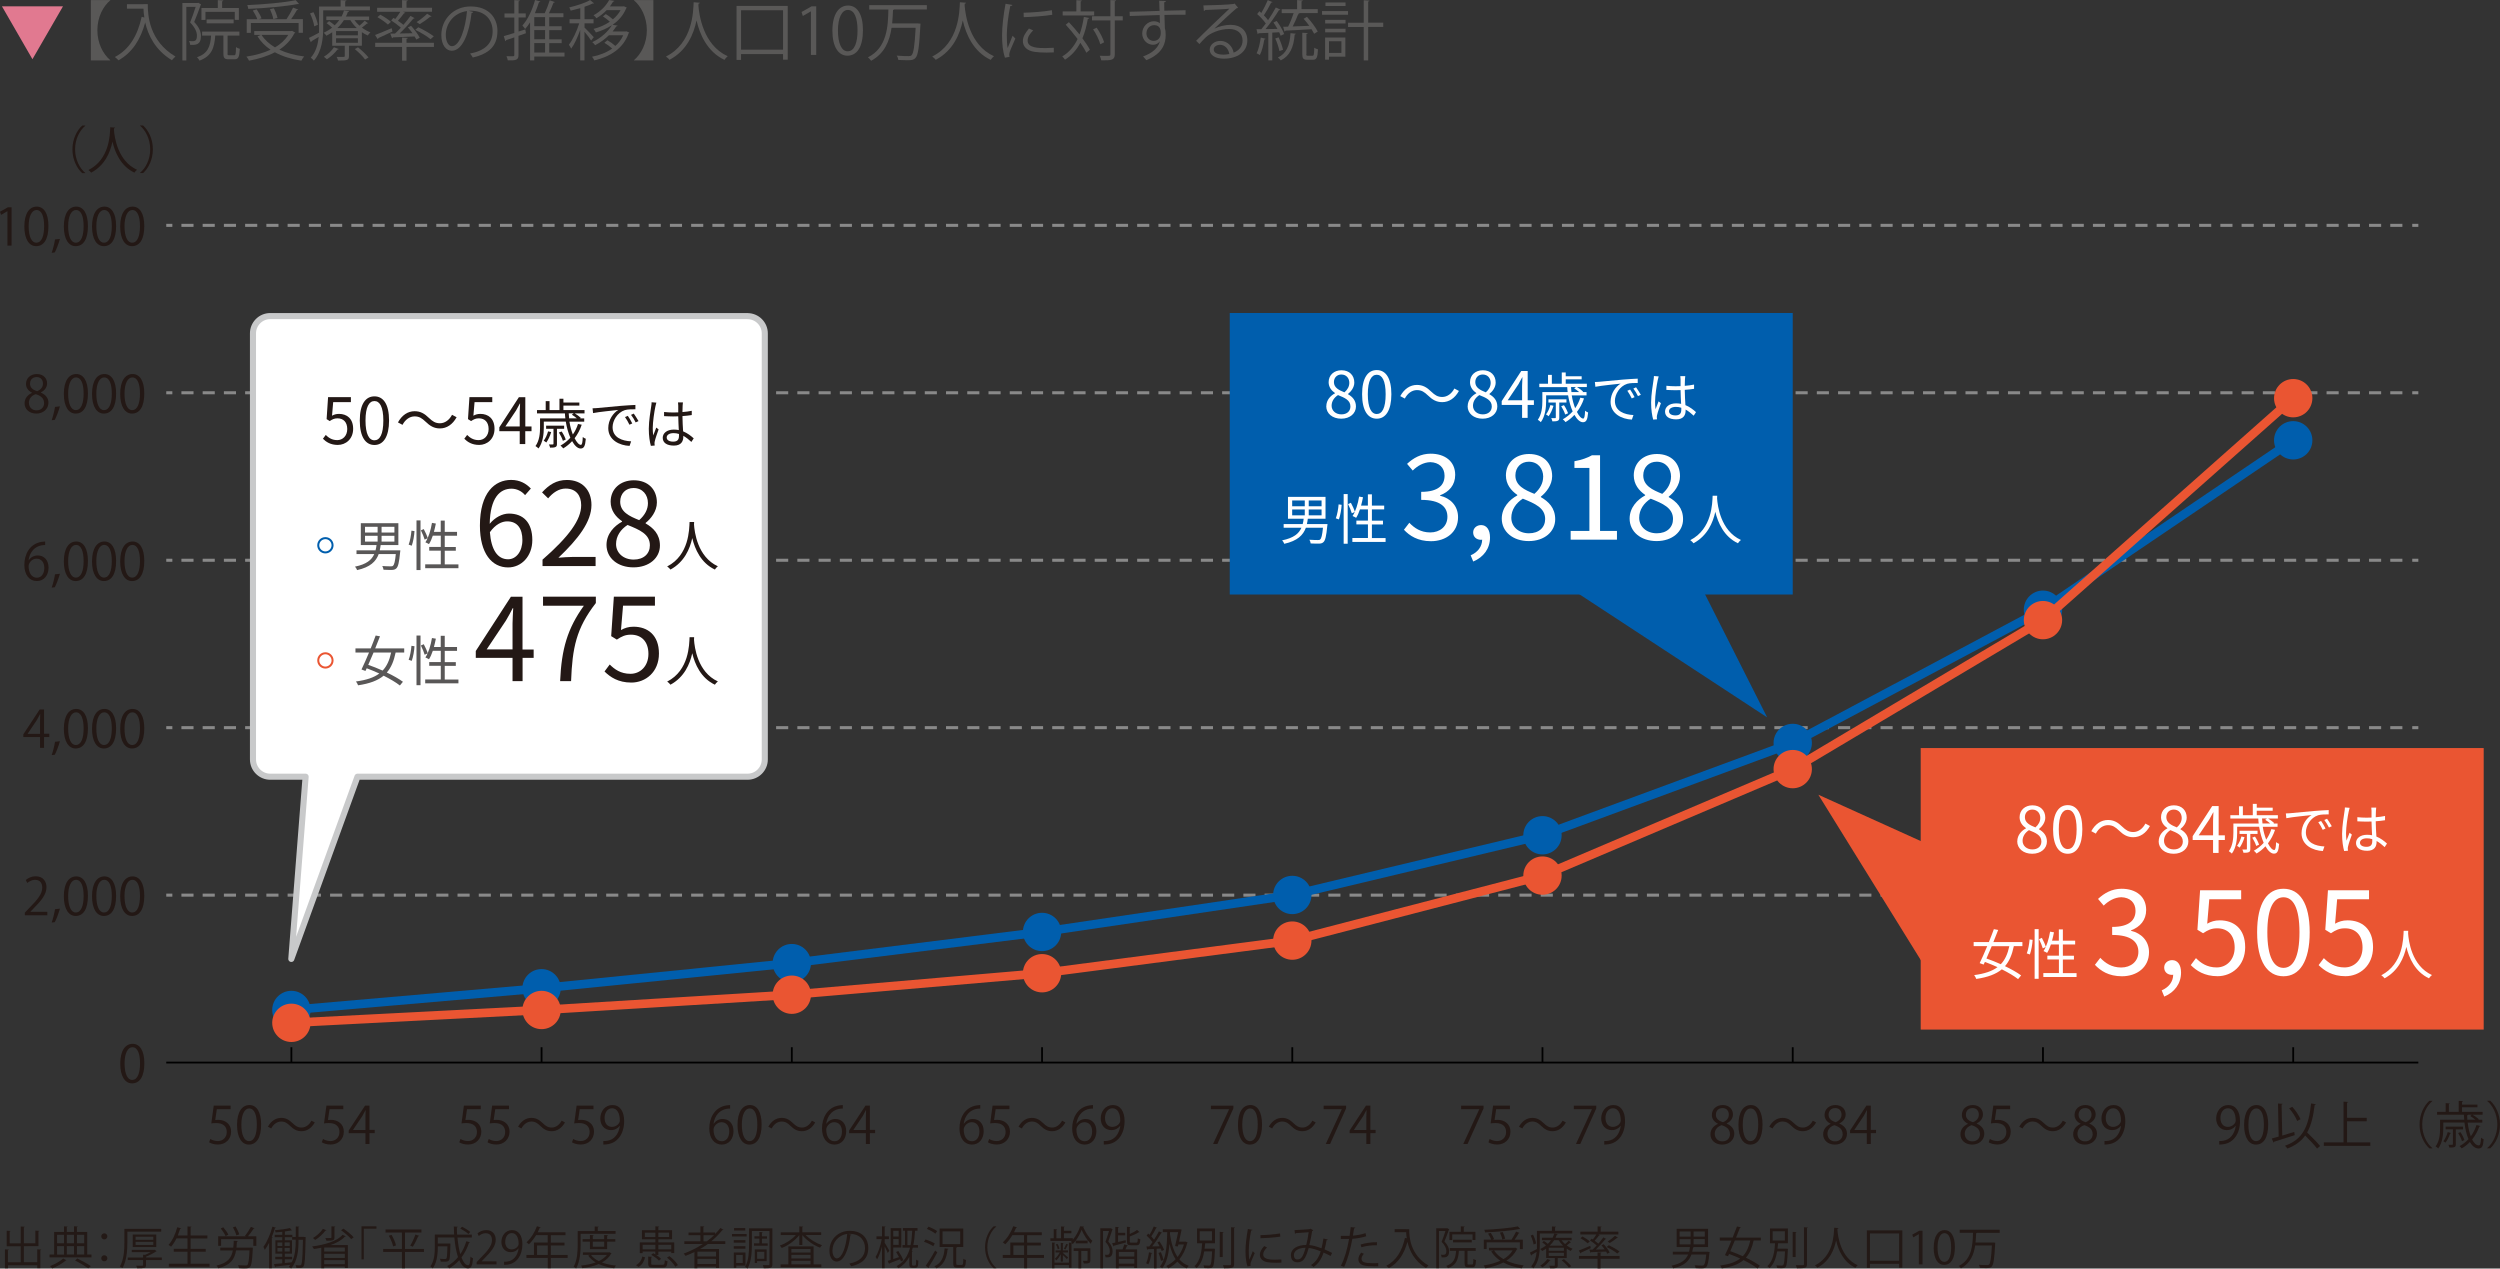 <?xml version="1.0" encoding="UTF-8"?><svg id="_レイヤー_2" xmlns="http://www.w3.org/2000/svg" width="410.8" height="208.45" viewBox="0 0 410.8 208.45"><rect x="0" y="0" width="410.8" height="208.45" fill="#333333" stroke="none"/><defs><style>.cls-1{stroke:#c8c9ca;stroke-linejoin:round;}.cls-1,.cls-2,.cls-3{stroke-linecap:round;}.cls-1,.cls-2,.cls-3,.cls-4,.cls-5,.cls-6{fill:none;}.cls-2{stroke:#ea5532;}.cls-2,.cls-3{stroke-width:1.42px;}.cls-2,.cls-3,.cls-4,.cls-5,.cls-6{stroke-miterlimit:10;}.cls-3{stroke:#005ead;}.cls-7{fill:#005ead;}.cls-8{fill:#ea5532;}.cls-9{fill:#fff;}.cls-10{fill:#e17990;}.cls-11{fill:#231815;}.cls-12{fill:#231916;}.cls-13{fill:#595857;}.cls-14{fill:#595757;}.cls-4{stroke:#000;stroke-width:.3px;}.cls-5{stroke-dasharray:0 0 1.99 1.5;}.cls-5,.cls-6{stroke:#898989;stroke-width:.5px;}</style></defs><g id="_レイヤー_1-2"><g><line class="cls-6" x1="27.32" y1="147.09" x2="28.32" y2="147.09"/><line class="cls-5" x1="29.81" y1="147.09" x2="395.63" y2="147.09"/><line class="cls-6" x1="396.38" y1="147.09" x2="397.38" y2="147.09"/></g><g><line class="cls-6" x1="27.32" y1="119.57" x2="28.32" y2="119.57"/><line class="cls-5" x1="29.81" y1="119.57" x2="395.63" y2="119.57"/><line class="cls-6" x1="396.38" y1="119.57" x2="397.38" y2="119.57"/></g><g><line class="cls-6" x1="27.32" y1="37.03" x2="28.32" y2="37.03"/><line class="cls-5" x1="29.81" y1="37.03" x2="395.63" y2="37.03"/><line class="cls-6" x1="396.38" y1="37.03" x2="397.38" y2="37.03"/></g><g><line class="cls-6" x1="27.32" y1="64.54" x2="28.32" y2="64.54"/><line class="cls-5" x1="29.81" y1="64.54" x2="395.63" y2="64.54"/><line class="cls-6" x1="396.38" y1="64.54" x2="397.38" y2="64.54"/></g><g><line class="cls-6" x1="27.32" y1="92.06" x2="28.32" y2="92.06"/><line class="cls-5" x1="29.81" y1="92.06" x2="395.63" y2="92.06"/><line class="cls-6" x1="396.38" y1="92.06" x2="397.38" y2="92.06"/></g><path class="cls-11" d="M19.76,174.79c0-2.2,.86-3.27,2.04-3.27s1.92,1.13,1.92,3.19c0,2.19-.76,3.31-2.02,3.31-1.14,0-1.94-1.13-1.94-3.23Zm3.25-.05c0-1.57-.38-2.66-1.26-2.66-.75,0-1.28,1-1.28,2.66s.46,2.71,1.25,2.71c.93,0,1.29-1.21,1.29-2.71Z"/><g><path class="cls-11" d="M7.8,150.4h-3.72v-.43l.61-.65c1.5-1.51,2.25-2.43,2.25-3.46,0-.67-.29-1.29-1.2-1.29-.5,0-.96,.28-1.26,.52l-.24-.49c.39-.34,.96-.61,1.63-.61,1.27,0,1.77,.92,1.77,1.79,0,1.19-.83,2.19-2.14,3.51l-.5,.52v.02h2.78v.57Z"/><path class="cls-11" d="M9.85,149.3c-.21,.77-.62,1.83-.85,2.23l-.51,.06c.19-.51,.45-1.53,.55-2.19l.82-.09Z"/><path class="cls-11" d="M10.49,147.28c0-2.2,.86-3.27,2.04-3.27s1.92,1.13,1.92,3.19c0,2.19-.76,3.31-2.02,3.31-1.14,0-1.94-1.13-1.94-3.23Zm3.25-.05c0-1.57-.38-2.66-1.26-2.66-.75,0-1.28,1-1.28,2.66s.46,2.71,1.25,2.71c.93,0,1.29-1.21,1.29-2.71Z"/><path class="cls-11" d="M15.12,147.28c0-2.2,.86-3.27,2.04-3.27s1.92,1.13,1.92,3.19c0,2.19-.76,3.31-2.02,3.31-1.14,0-1.94-1.13-1.94-3.23Zm3.25-.05c0-1.57-.38-2.66-1.26-2.66-.75,0-1.28,1-1.28,2.66s.46,2.71,1.25,2.71c.93,0,1.29-1.21,1.29-2.71Z"/><path class="cls-11" d="M19.75,147.28c0-2.2,.86-3.27,2.04-3.27s1.92,1.13,1.92,3.19c0,2.19-.76,3.31-2.02,3.31-1.14,0-1.94-1.13-1.94-3.23Zm3.25-.05c0-1.57-.38-2.66-1.26-2.66-.75,0-1.28,1-1.28,2.66s.46,2.71,1.25,2.71c.93,0,1.29-1.21,1.29-2.71Z"/></g><g><path class="cls-11" d="M7.25,122.89h-.67v-1.77H3.83v-.45l2.69-4.09h.72v3.99h.86v.54h-.86v1.77Zm-2.71-2.3h2.04v-2.24c0-.34,.02-.68,.03-1.01h-.03c-.19,.39-.34,.66-.5,.94l-1.54,2.29v.02Z"/><path class="cls-11" d="M9.85,121.79c-.21,.77-.62,1.83-.85,2.23l-.51,.06c.19-.51,.45-1.53,.55-2.19l.82-.09Z"/><path class="cls-11" d="M10.49,119.76c0-2.2,.86-3.27,2.04-3.27s1.92,1.13,1.92,3.19c0,2.19-.76,3.31-2.02,3.31-1.14,0-1.94-1.13-1.94-3.23Zm3.25-.05c0-1.57-.38-2.66-1.26-2.66-.75,0-1.28,1-1.28,2.66s.46,2.71,1.25,2.71c.93,0,1.29-1.21,1.29-2.71Z"/><path class="cls-11" d="M15.12,119.76c0-2.2,.86-3.27,2.04-3.27s1.92,1.13,1.92,3.19c0,2.19-.76,3.31-2.02,3.31-1.14,0-1.94-1.13-1.94-3.23Zm3.25-.05c0-1.57-.38-2.66-1.26-2.66-.75,0-1.28,1-1.28,2.66s.46,2.71,1.25,2.71c.93,0,1.29-1.21,1.29-2.71Z"/><path class="cls-11" d="M19.75,119.76c0-2.2,.86-3.27,2.04-3.27s1.92,1.13,1.92,3.19c0,2.19-.76,3.31-2.02,3.31-1.14,0-1.94-1.13-1.94-3.23Zm3.25-.05c0-1.57-.38-2.66-1.26-2.66-.75,0-1.28,1-1.28,2.66s.46,2.71,1.25,2.71c.93,0,1.29-1.21,1.29-2.71Z"/></g><g><path class="cls-11" d="M1.22,40.35v-5.64h-.02l-1.03,.6-.17-.52,1.3-.73h.6v6.3h-.68Z"/><path class="cls-11" d="M4,37.22c0-2.2,.86-3.27,2.04-3.27s1.92,1.13,1.92,3.19c0,2.19-.76,3.31-2.02,3.31-1.14,0-1.94-1.13-1.94-3.23Zm3.25-.05c0-1.57-.38-2.66-1.26-2.66-.75,0-1.28,1-1.28,2.66s.46,2.71,1.25,2.71c.93,0,1.29-1.21,1.29-2.71Z"/><path class="cls-11" d="M9.85,39.25c-.21,.77-.62,1.83-.85,2.23l-.51,.06c.19-.51,.45-1.53,.55-2.19l.82-.09Z"/><path class="cls-11" d="M10.49,37.22c0-2.2,.86-3.27,2.04-3.27s1.92,1.13,1.92,3.19c0,2.19-.76,3.31-2.02,3.31-1.14,0-1.94-1.13-1.94-3.23Zm3.25-.05c0-1.57-.38-2.66-1.26-2.66-.75,0-1.28,1-1.28,2.66s.46,2.71,1.25,2.71c.93,0,1.29-1.21,1.29-2.71Z"/><path class="cls-11" d="M15.12,37.22c0-2.2,.86-3.27,2.04-3.27s1.92,1.13,1.92,3.19c0,2.19-.76,3.31-2.02,3.31-1.14,0-1.94-1.13-1.94-3.23Zm3.25-.05c0-1.57-.38-2.66-1.26-2.66-.75,0-1.28,1-1.28,2.66s.46,2.71,1.25,2.71c.93,0,1.29-1.21,1.29-2.71Z"/><path class="cls-11" d="M19.75,37.22c0-2.2,.86-3.27,2.04-3.27s1.92,1.13,1.92,3.19c0,2.19-.76,3.31-2.02,3.31-1.14,0-1.94-1.13-1.94-3.23Zm3.25-.05c0-1.57-.38-2.66-1.26-2.66-.75,0-1.28,1-1.28,2.66s.46,2.71,1.25,2.71c.93,0,1.29-1.21,1.29-2.71Z"/></g><g><path class="cls-11" d="M5.25,64.52c-.68-.33-.98-.88-.98-1.42,0-.98,.77-1.64,1.78-1.64,1.14,0,1.69,.77,1.69,1.53,0,.54-.29,1.13-1.03,1.49v.03c.77,.33,1.25,.89,1.25,1.65,0,1.07-.88,1.8-1.98,1.8-1.2,0-1.94-.76-1.94-1.67,0-.82,.49-1.4,1.22-1.73v-.03Zm1.99,1.71c0-.79-.53-1.19-1.36-1.46-.74,.24-1.13,.78-1.13,1.4,0,.71,.48,1.26,1.24,1.26,.81,0,1.26-.55,1.26-1.2Zm-2.31-3.2c0,.67,.47,1.04,1.17,1.25,.55-.21,.96-.64,.96-1.24,0-.53-.29-1.08-1.03-1.08s-1.09,.51-1.09,1.06Z"/><path class="cls-11" d="M9.85,66.76c-.21,.77-.62,1.83-.85,2.23l-.51,.06c.19-.51,.45-1.53,.55-2.19l.82-.09Z"/><path class="cls-11" d="M10.49,64.73c0-2.2,.86-3.27,2.04-3.27s1.92,1.13,1.92,3.19c0,2.19-.76,3.31-2.02,3.31-1.14,0-1.94-1.13-1.94-3.23Zm3.25-.05c0-1.57-.38-2.66-1.26-2.66-.75,0-1.28,1-1.28,2.66s.46,2.71,1.25,2.71c.93,0,1.29-1.21,1.29-2.71Z"/><path class="cls-11" d="M15.12,64.73c0-2.2,.86-3.27,2.04-3.27s1.92,1.13,1.92,3.19c0,2.19-.76,3.31-2.02,3.31-1.14,0-1.94-1.13-1.94-3.23Zm3.25-.05c0-1.57-.38-2.66-1.26-2.66-.75,0-1.28,1-1.28,2.66s.46,2.71,1.25,2.71c.93,0,1.29-1.21,1.29-2.71Z"/><path class="cls-11" d="M19.75,64.73c0-2.2,.86-3.27,2.04-3.27s1.92,1.13,1.92,3.19c0,2.19-.76,3.31-2.02,3.31-1.14,0-1.94-1.13-1.94-3.23Zm3.25-.05c0-1.57-.38-2.66-1.26-2.66-.75,0-1.28,1-1.28,2.66s.46,2.71,1.25,2.71c.93,0,1.29-1.21,1.29-2.71Z"/></g><g><path class="cls-11" d="M4.73,92.04c.29-.42,.8-.77,1.47-.77,1.07,0,1.78,.8,1.78,2.01s-.71,2.2-1.93,2.2-2.05-1.02-2.05-2.65,.79-3.46,2.83-3.79c.24-.03,.45-.06,.59-.06v.58c-1.74,0-2.57,1.27-2.72,2.48h.03Zm2.55,1.29c0-.97-.52-1.53-1.28-1.53s-1.3,.72-1.3,1.19c0,1.15,.5,1.94,1.37,1.94,.73,0,1.21-.66,1.21-1.61Z"/><path class="cls-11" d="M9.85,94.27c-.21,.77-.62,1.83-.85,2.23l-.51,.06c.19-.51,.45-1.53,.55-2.19l.82-.09Z"/><path class="cls-11" d="M10.49,92.25c0-2.2,.86-3.27,2.04-3.27s1.92,1.13,1.92,3.19c0,2.19-.76,3.31-2.02,3.31-1.14,0-1.94-1.13-1.94-3.23Zm3.25-.05c0-1.57-.38-2.66-1.26-2.66-.75,0-1.28,1-1.28,2.66s.46,2.71,1.25,2.71c.93,0,1.29-1.21,1.29-2.71Z"/><path class="cls-11" d="M15.12,92.25c0-2.2,.86-3.27,2.04-3.27s1.92,1.13,1.92,3.19c0,2.19-.76,3.31-2.02,3.31-1.14,0-1.94-1.13-1.94-3.23Zm3.25-.05c0-1.57-.38-2.66-1.26-2.66-.75,0-1.28,1-1.28,2.66s.46,2.71,1.25,2.71c.93,0,1.29-1.21,1.29-2.71Z"/><path class="cls-11" d="M19.75,92.25c0-2.2,.86-3.27,2.04-3.27s1.92,1.13,1.92,3.19c0,2.19-.76,3.31-2.02,3.31-1.14,0-1.94-1.13-1.94-3.23Zm3.25-.05c0-1.57-.38-2.66-1.26-2.66-.75,0-1.28,1-1.28,2.66s.46,2.71,1.25,2.71c.93,0,1.29-1.21,1.29-2.71Z"/></g><g><path class="cls-11" d="M14.01,20.67c-.92,.77-1.67,2.17-1.67,3.87s.77,3.13,1.67,3.87v.04h-.5c-.85-.77-1.61-2.18-1.61-3.91s.76-3.14,1.61-3.91h.5v.04Z"/><path class="cls-11" d="M18.92,20.96c0,.07-.07,.11-.18,.13l-.02,.24c.09,1.19,.6,5.11,3.8,6.57-.16,.12-.34,.32-.43,.47-2.27-1.08-3.21-3.36-3.61-5.1h0c-.35,1.71-1.22,3.89-3.5,5.1-.1-.13-.28-.31-.45-.43,3.51-1.76,3.53-5.89,3.59-7.03l.8,.06Z"/><path class="cls-11" d="M23.01,28.4c.92-.77,1.67-2.17,1.67-3.87s-.77-3.13-1.67-3.87v-.04h.5c.86,.77,1.61,2.18,1.61,3.91s-.75,3.14-1.61,3.91h-.5v-.04Z"/></g><g><path class="cls-11" d="M37.89,181.68v.58h-2.26l-.26,1.78c.13-.02,.27-.03,.49-.03,1.12,0,2.12,.67,2.12,1.93s-.92,2.13-2.17,2.13c-.63,0-1.16-.18-1.45-.37l.2-.55c.24,.16,.7,.35,1.24,.35,.79,0,1.47-.58,1.46-1.49,0-.87-.55-1.47-1.73-1.47-.34,0-.6,.03-.81,.06l.4-2.93h2.77Z"/><path class="cls-11" d="M38.95,184.85c0-2.2,.86-3.27,2.04-3.27s1.92,1.13,1.92,3.19c0,2.19-.76,3.31-2.02,3.31-1.14,0-1.94-1.13-1.94-3.23Zm3.25-.05c0-1.57-.38-2.66-1.26-2.66-.75,0-1.28,1-1.28,2.66s.46,2.71,1.25,2.71c.93,0,1.29-1.21,1.29-2.71Z"/><path class="cls-11" d="M51.73,184.43c-.53,.95-1.3,1.45-2.19,1.45-.76,0-1.29-.31-1.88-.88-.46-.45-.84-.71-1.46-.71-.68,0-1.28,.46-1.63,1.14l-.55-.29c.53-.95,1.3-1.45,2.19-1.45,.76,0,1.29,.31,1.88,.88,.46,.45,.85,.71,1.46,.71,.68,0,1.28-.46,1.63-1.13l.55,.29Z"/><path class="cls-11" d="M56.41,181.68v.58h-2.26l-.26,1.78c.13-.02,.27-.03,.49-.03,1.12,0,2.12,.67,2.12,1.93s-.92,2.13-2.17,2.13c-.63,0-1.16-.18-1.45-.37l.2-.55c.24,.16,.7,.35,1.24,.35,.79,0,1.47-.58,1.46-1.49,0-.87-.55-1.47-1.73-1.47-.34,0-.6,.03-.81,.06l.4-2.93h2.77Z"/><path class="cls-11" d="M60.72,187.98h-.67v-1.77h-2.75v-.45l2.69-4.09h.72v3.99h.86v.54h-.86v1.77Zm-2.71-2.3h2.04v-2.24c0-.34,.02-.68,.03-1.01h-.03c-.19,.39-.34,.66-.5,.94l-1.54,2.29v.02Z"/></g><g><path class="cls-11" d="M79,181.68v.58h-2.26l-.26,1.78c.13-.02,.27-.03,.49-.03,1.12,0,2.12,.67,2.12,1.93s-.92,2.13-2.17,2.13c-.63,0-1.16-.18-1.45-.37l.2-.55c.24,.16,.7,.35,1.24,.35,.79,0,1.47-.58,1.46-1.49,0-.87-.55-1.47-1.73-1.47-.34,0-.6,.03-.81,.06l.4-2.93h2.77Z"/><path class="cls-11" d="M83.64,181.68v.58h-2.26l-.26,1.78c.13-.02,.27-.03,.49-.03,1.12,0,2.12,.67,2.12,1.93s-.92,2.13-2.17,2.13c-.63,0-1.16-.18-1.45-.37l.2-.55c.24,.16,.7,.35,1.24,.35,.79,0,1.47-.58,1.46-1.49,0-.87-.55-1.47-1.73-1.47-.34,0-.6,.03-.81,.06l.4-2.93h2.77Z"/><path class="cls-11" d="M92.84,184.43c-.53,.95-1.3,1.45-2.19,1.45-.76,0-1.29-.31-1.88-.88-.46-.45-.84-.71-1.46-.71-.68,0-1.28,.46-1.63,1.14l-.55-.29c.53-.95,1.3-1.45,2.19-1.45,.76,0,1.29,.31,1.88,.88,.46,.45,.85,.71,1.46,.71,.68,0,1.28-.46,1.63-1.13l.55,.29Z"/><path class="cls-11" d="M97.52,181.68v.58h-2.26l-.26,1.78c.13-.02,.27-.03,.49-.03,1.12,0,2.12,.67,2.12,1.93s-.92,2.13-2.17,2.13c-.63,0-1.16-.18-1.45-.37l.2-.55c.24,.16,.7,.35,1.24,.35,.79,0,1.47-.58,1.46-1.49,0-.87-.55-1.47-1.73-1.47-.34,0-.6,.03-.81,.06l.4-2.93h2.77Z"/><path class="cls-11" d="M101.83,185c-.34,.44-.83,.7-1.45,.7-1.08,0-1.74-.84-1.74-1.91,0-1.15,.76-2.21,1.99-2.21s1.93,1.03,1.93,2.63c0,2.09-1.06,3.55-2.67,3.8-.29,.05-.56,.07-.75,.06v-.58c.18,.02,.38,0,.65-.04,1.06-.15,1.86-1.01,2.07-2.45h-.02Zm-2.48-1.25c0,.85,.48,1.42,1.2,1.42,.68,0,1.3-.52,1.3-1.03,0-1.21-.45-2.03-1.28-2.03-.73,0-1.23,.69-1.23,1.63Z"/></g><g><path class="cls-11" d="M117.28,184.64c.29-.42,.8-.77,1.47-.77,1.07,0,1.78,.8,1.78,2.01s-.71,2.2-1.93,2.2-2.05-1.02-2.05-2.65,.79-3.46,2.83-3.79c.24-.03,.45-.06,.59-.06v.58c-1.74,0-2.57,1.27-2.72,2.48h.03Zm2.55,1.29c0-.97-.52-1.53-1.28-1.53s-1.3,.72-1.3,1.19c0,1.15,.5,1.94,1.37,1.94,.73,0,1.21-.66,1.21-1.61Z"/><path class="cls-11" d="M121.19,184.85c0-2.2,.86-3.27,2.04-3.27s1.92,1.13,1.92,3.19c0,2.19-.76,3.31-2.02,3.31-1.14,0-1.94-1.13-1.94-3.23Zm3.25-.05c0-1.57-.38-2.66-1.26-2.66-.75,0-1.28,1-1.28,2.66s.46,2.71,1.25,2.71c.93,0,1.29-1.21,1.29-2.71Z"/><path class="cls-11" d="M133.96,184.43c-.53,.95-1.3,1.45-2.19,1.45-.76,0-1.29-.31-1.88-.88-.46-.45-.84-.71-1.46-.71-.68,0-1.28,.46-1.63,1.14l-.55-.29c.53-.95,1.3-1.45,2.19-1.45,.76,0,1.29,.31,1.88,.88,.46,.45,.85,.71,1.46,.71,.68,0,1.28-.46,1.63-1.13l.55,.29Z"/><path class="cls-11" d="M135.8,184.64c.29-.42,.8-.77,1.47-.77,1.07,0,1.78,.8,1.78,2.01s-.71,2.2-1.93,2.2-2.05-1.02-2.05-2.65,.79-3.46,2.83-3.79c.24-.03,.45-.06,.59-.06v.58c-1.74,0-2.57,1.27-2.72,2.48h.03Zm2.55,1.29c0-.97-.52-1.53-1.28-1.53s-1.3,.72-1.3,1.19c0,1.15,.5,1.94,1.37,1.94,.73,0,1.21-.66,1.21-1.61Z"/><path class="cls-11" d="M142.95,187.98h-.67v-1.77h-2.75v-.45l2.69-4.09h.72v3.99h.86v.54h-.86v1.77Zm-2.71-2.3h2.04v-2.24c0-.34,.02-.68,.03-1.01h-.03c-.19,.39-.34,.66-.5,.94l-1.54,2.29v.02Z"/></g><g><path class="cls-11" d="M158.39,184.64c.29-.42,.8-.77,1.47-.77,1.07,0,1.78,.8,1.78,2.01s-.71,2.2-1.93,2.2-2.05-1.02-2.05-2.65,.79-3.46,2.83-3.79c.24-.03,.45-.06,.59-.06v.58c-1.74,0-2.57,1.27-2.72,2.48h.03Zm2.55,1.29c0-.97-.52-1.53-1.28-1.53s-1.3,.72-1.3,1.19c0,1.15,.5,1.94,1.37,1.94,.73,0,1.21-.66,1.21-1.61Z"/><path class="cls-11" d="M165.87,181.68v.58h-2.26l-.26,1.78c.13-.02,.27-.03,.49-.03,1.12,0,2.12,.67,2.12,1.93s-.92,2.13-2.17,2.13c-.63,0-1.16-.18-1.45-.37l.2-.55c.24,.16,.7,.35,1.24,.35,.79,0,1.47-.58,1.46-1.49,0-.87-.55-1.47-1.73-1.47-.34,0-.6,.03-.81,.06l.4-2.93h2.77Z"/><path class="cls-11" d="M175.07,184.43c-.53,.95-1.3,1.45-2.19,1.45-.76,0-1.29-.31-1.88-.88-.46-.45-.84-.71-1.46-.71-.68,0-1.28,.46-1.63,1.14l-.55-.29c.53-.95,1.3-1.45,2.19-1.45,.76,0,1.29,.31,1.88,.88,.46,.45,.85,.71,1.46,.71,.68,0,1.28-.46,1.63-1.13l.55,.29Z"/><path class="cls-11" d="M176.91,184.64c.29-.42,.8-.77,1.47-.77,1.07,0,1.78,.8,1.78,2.01s-.71,2.2-1.93,2.2-2.05-1.02-2.05-2.65,.79-3.46,2.83-3.79c.24-.03,.45-.06,.59-.06v.58c-1.74,0-2.57,1.27-2.72,2.48h.03Zm2.55,1.29c0-.97-.52-1.53-1.28-1.53s-1.3,.72-1.3,1.19c0,1.15,.5,1.94,1.37,1.94,.73,0,1.21-.66,1.21-1.61Z"/><path class="cls-11" d="M184.06,185c-.34,.44-.83,.7-1.45,.7-1.08,0-1.74-.84-1.74-1.91,0-1.15,.76-2.21,1.99-2.21s1.93,1.03,1.93,2.63c0,2.09-1.06,3.55-2.67,3.8-.29,.05-.56,.07-.75,.06v-.58c.18,.02,.38,0,.65-.04,1.06-.15,1.86-1.01,2.07-2.45h-.02Zm-2.48-1.25c0,.85,.48,1.42,1.2,1.42,.68,0,1.3-.52,1.3-1.03,0-1.21-.45-2.03-1.28-2.03-.73,0-1.23,.69-1.23,1.63Z"/></g><g><path class="cls-11" d="M198.98,181.68h3.69v.45l-2.63,5.85h-.71l2.63-5.7v-.02h-2.98v-.58Z"/><path class="cls-11" d="M203.42,184.85c0-2.2,.86-3.27,2.04-3.27s1.92,1.13,1.92,3.19c0,2.19-.76,3.31-2.02,3.31-1.14,0-1.94-1.13-1.94-3.23Zm3.25-.05c0-1.57-.38-2.66-1.26-2.66-.75,0-1.28,1-1.28,2.66s.46,2.71,1.25,2.71c.93,0,1.29-1.21,1.29-2.71Z"/><path class="cls-11" d="M216.2,184.43c-.53,.95-1.3,1.45-2.19,1.45-.76,0-1.29-.31-1.88-.88-.46-.45-.84-.71-1.46-.71-.68,0-1.28,.46-1.63,1.14l-.55-.29c.53-.95,1.3-1.45,2.19-1.45,.76,0,1.29,.31,1.88,.88,.46,.45,.85,.71,1.46,.71,.68,0,1.28-.46,1.63-1.13l.55,.29Z"/><path class="cls-11" d="M217.5,181.68h3.69v.45l-2.63,5.85h-.71l2.63-5.7v-.02h-2.98v-.58Z"/><path class="cls-11" d="M225.19,187.98h-.67v-1.77h-2.75v-.45l2.69-4.09h.72v3.99h.86v.54h-.86v1.77Zm-2.71-2.3h2.04v-2.24c0-.34,.02-.68,.03-1.01h-.03c-.19,.39-.34,.66-.5,.94l-1.54,2.29v.02Z"/></g><g><path class="cls-11" d="M240.09,181.68h3.69v.45l-2.63,5.85h-.71l2.63-5.7v-.02h-2.98v-.58Z"/><path class="cls-11" d="M248.11,181.68v.58h-2.26l-.26,1.78c.13-.02,.27-.03,.49-.03,1.12,0,2.12,.67,2.12,1.93s-.92,2.13-2.17,2.13c-.63,0-1.16-.18-1.45-.37l.2-.55c.24,.16,.7,.35,1.24,.35,.79,0,1.47-.58,1.46-1.49,0-.87-.55-1.47-1.73-1.47-.34,0-.6,.03-.81,.06l.4-2.93h2.77Z"/><path class="cls-11" d="M257.31,184.43c-.53,.95-1.3,1.45-2.19,1.45-.76,0-1.29-.31-1.88-.88-.46-.45-.84-.71-1.46-.71-.68,0-1.28,.46-1.63,1.14l-.55-.29c.53-.95,1.3-1.45,2.19-1.45,.76,0,1.29,.31,1.88,.88,.46,.45,.85,.71,1.46,.71,.68,0,1.28-.46,1.63-1.13l.55,.29Z"/><path class="cls-11" d="M258.61,181.68h3.69v.45l-2.63,5.85h-.71l2.63-5.7v-.02h-2.98v-.58Z"/><path class="cls-11" d="M266.3,185c-.34,.44-.83,.7-1.45,.7-1.08,0-1.74-.84-1.74-1.91,0-1.15,.76-2.21,1.99-2.21s1.93,1.03,1.93,2.63c0,2.09-1.06,3.55-2.67,3.8-.29,.05-.56,.07-.75,.06v-.58c.18,.02,.38,0,.65-.04,1.06-.15,1.86-1.01,2.07-2.45h-.02Zm-2.48-1.25c0,.85,.48,1.42,1.2,1.42,.68,0,1.3-.52,1.3-1.03,0-1.21-.45-2.03-1.28-2.03-.73,0-1.23,.69-1.23,1.63Z"/></g><g><path class="cls-11" d="M282.27,184.64c-.68-.33-.98-.88-.98-1.42,0-.98,.77-1.64,1.78-1.64,1.14,0,1.69,.77,1.69,1.53,0,.54-.29,1.13-1.03,1.49v.03c.77,.33,1.25,.89,1.25,1.65,0,1.07-.88,1.8-1.98,1.8-1.2,0-1.94-.76-1.94-1.67,0-.82,.49-1.4,1.22-1.73v-.03Zm1.99,1.71c0-.79-.53-1.19-1.36-1.46-.74,.24-1.13,.78-1.13,1.4,0,.71,.48,1.26,1.24,1.26,.81,0,1.26-.55,1.26-1.2Zm-2.31-3.2c0,.67,.47,1.04,1.17,1.25,.55-.21,.96-.64,.96-1.24,0-.53-.29-1.08-1.03-1.08s-1.09,.51-1.09,1.06Z"/><path class="cls-11" d="M285.66,184.85c0-2.2,.86-3.27,2.04-3.27s1.92,1.13,1.92,3.19c0,2.19-.76,3.31-2.02,3.31-1.14,0-1.94-1.13-1.94-3.23Zm3.25-.05c0-1.57-.38-2.66-1.26-2.66-.75,0-1.28,1-1.28,2.66s.46,2.71,1.25,2.71c.93,0,1.29-1.21,1.29-2.71Z"/><path class="cls-11" d="M298.43,184.43c-.53,.95-1.3,1.45-2.19,1.45-.76,0-1.29-.31-1.88-.88-.46-.45-.84-.71-1.46-.71-.68,0-1.28,.46-1.63,1.14l-.55-.29c.53-.95,1.3-1.45,2.19-1.45,.76,0,1.29,.31,1.88,.88,.46,.45,.85,.71,1.46,.71,.68,0,1.28-.46,1.63-1.13l.55,.29Z"/><path class="cls-11" d="M300.79,184.64c-.68-.33-.98-.88-.98-1.42,0-.98,.77-1.64,1.78-1.64,1.14,0,1.69,.77,1.69,1.53,0,.54-.29,1.13-1.03,1.49v.03c.77,.33,1.25,.89,1.25,1.65,0,1.07-.88,1.8-1.98,1.8-1.2,0-1.94-.76-1.94-1.67,0-.82,.49-1.4,1.22-1.73v-.03Zm1.99,1.71c0-.79-.53-1.19-1.36-1.46-.74,.24-1.13,.78-1.13,1.4,0,.71,.48,1.26,1.24,1.26,.81,0,1.26-.55,1.26-1.2Zm-2.31-3.2c0,.67,.47,1.04,1.17,1.25,.55-.21,.96-.64,.96-1.24,0-.53-.29-1.08-1.03-1.08s-1.09,.51-1.09,1.06Z"/><path class="cls-11" d="M307.42,187.98h-.67v-1.77h-2.75v-.45l2.69-4.09h.72v3.99h.86v.54h-.86v1.77Zm-2.71-2.3h2.04v-2.24c0-.34,.02-.68,.03-1.01h-.03c-.19,.39-.34,.66-.5,.94l-1.54,2.29v.02Z"/></g><g><path class="cls-11" d="M323.35,184.64c-.68-.33-.98-.88-.98-1.42,0-.98,.77-1.64,1.78-1.64,1.14,0,1.69,.77,1.69,1.53,0,.54-.29,1.13-1.03,1.49v.03c.77,.33,1.25,.89,1.25,1.65,0,1.07-.88,1.8-1.98,1.8-1.2,0-1.94-.76-1.94-1.67,0-.82,.49-1.4,1.22-1.73v-.03Zm1.99,1.71c0-.79-.53-1.19-1.36-1.46-.74,.24-1.13,.78-1.13,1.4,0,.71,.48,1.26,1.24,1.26,.81,0,1.26-.55,1.26-1.2Zm-2.31-3.2c0,.67,.47,1.04,1.17,1.25,.55-.21,.96-.64,.96-1.24,0-.53-.29-1.08-1.03-1.08s-1.09,.51-1.09,1.06Z"/><path class="cls-11" d="M330.31,181.68v.58h-2.26l-.26,1.78c.13-.02,.27-.03,.49-.03,1.12,0,2.12,.67,2.12,1.93s-.92,2.13-2.17,2.13c-.63,0-1.16-.18-1.45-.37l.2-.55c.24,.16,.7,.35,1.24,.35,.79,0,1.47-.58,1.46-1.49,0-.87-.55-1.47-1.73-1.47-.34,0-.6,.03-.81,.06l.4-2.93h2.77Z"/><path class="cls-11" d="M339.51,184.43c-.53,.95-1.3,1.45-2.19,1.45-.76,0-1.29-.31-1.88-.88-.46-.45-.84-.71-1.46-.71-.68,0-1.28,.46-1.63,1.14l-.55-.29c.53-.95,1.3-1.45,2.19-1.45,.76,0,1.29,.31,1.88,.88,.46,.45,.85,.71,1.46,.71,.68,0,1.28-.46,1.63-1.13l.55,.29Z"/><path class="cls-11" d="M341.87,184.64c-.68-.33-.98-.88-.98-1.42,0-.98,.77-1.64,1.78-1.64,1.14,0,1.69,.77,1.69,1.53,0,.54-.29,1.13-1.03,1.49v.03c.77,.33,1.25,.89,1.25,1.65,0,1.07-.88,1.8-1.98,1.8-1.2,0-1.94-.76-1.94-1.67,0-.82,.49-1.4,1.22-1.73v-.03Zm1.99,1.71c0-.79-.53-1.19-1.36-1.46-.74,.24-1.13,.78-1.13,1.4,0,.71,.48,1.26,1.24,1.26,.81,0,1.26-.55,1.26-1.2Zm-2.31-3.2c0,.67,.47,1.04,1.17,1.25,.55-.21,.96-.64,.96-1.24,0-.53-.29-1.08-1.03-1.08s-1.09,.51-1.09,1.06Z"/><path class="cls-11" d="M348.5,185c-.34,.44-.83,.7-1.45,.7-1.08,0-1.74-.84-1.74-1.91,0-1.15,.76-2.21,1.99-2.21s1.93,1.03,1.93,2.63c0,2.09-1.06,3.55-2.67,3.8-.29,.05-.56,.07-.75,.06v-.58c.18,.02,.38,0,.65-.04,1.06-.15,1.86-1.01,2.07-2.45h-.02Zm-2.48-1.25c0,.85,.48,1.42,1.2,1.42,.68,0,1.3-.52,1.3-1.03,0-1.21-.45-2.03-1.28-2.03-.73,0-1.23,.69-1.23,1.63Z"/></g><g><path class="cls-11" d="M367.35,185c-.34,.44-.83,.7-1.45,.7-1.08,0-1.74-.84-1.74-1.91,0-1.15,.76-2.21,1.99-2.21s1.93,1.03,1.93,2.63c0,2.09-1.06,3.55-2.67,3.8-.29,.05-.56,.07-.75,.06v-.58c.18,.02,.38,0,.65-.04,1.06-.15,1.86-1.01,2.07-2.45h-.02Zm-2.48-1.25c0,.85,.48,1.42,1.2,1.42,.68,0,1.3-.52,1.3-1.03,0-1.21-.45-2.03-1.28-2.03-.73,0-1.23,.69-1.23,1.63Z"/><path class="cls-11" d="M368.75,184.85c0-2.2,.86-3.27,2.04-3.27s1.92,1.13,1.92,3.19c0,2.19-.76,3.31-2.02,3.31-1.14,0-1.94-1.13-1.94-3.23Zm3.25-.05c0-1.57-.38-2.66-1.26-2.66-.75,0-1.28,1-1.28,2.66s.46,2.71,1.25,2.71c.93,0,1.29-1.21,1.29-2.71Z"/><path class="cls-11" d="M375.04,186.59c.62-.19,1.29-.39,1.95-.59l.08,.53c-1.24,.4-2.56,.83-3.39,1.08,0,.07-.05,.12-.11,.13l-.27-.66c.32-.08,.71-.19,1.13-.32l-.11-5.43c.43,.03,.6,.04,.76,.05,0,.06-.06,.1-.17,.12l.11,5.09Zm5.5-5.15c-.02,.08-.08,.11-.19,.12-.23,1.88-.58,3.36-1.24,4.53,.75,.72,1.66,1.64,2.13,2.22l-.5,.42c-.42-.56-1.24-1.42-1.95-2.14-.67,.94-1.61,1.64-2.92,2.14-.08-.13-.28-.34-.41-.46,2.96-1.03,3.9-3.19,4.3-6.95l.77,.12Zm-3.88,.43c.57,.61,1.13,1.46,1.36,2.04l-.55,.29c-.21-.59-.77-1.46-1.32-2.08l.5-.24Z"/><path class="cls-11" d="M385.67,187.72h3.82v.57h-7.64v-.57h3.24v-6.7l.76,.05c0,.06-.06,.1-.18,.12v2.49h3.23v.57h-3.23v3.47Z"/></g><g><path class="cls-11" d="M399.69,180.92c-.92,.77-1.67,2.17-1.67,3.87s.77,3.13,1.67,3.87v.04h-.5c-.85-.77-1.61-2.18-1.61-3.91s.76-3.14,1.61-3.91h.5v.04Z"/><path class="cls-11" d="M405.49,184.47c.1,.84,.28,1.62,.51,2.25,.4-.54,.72-1.17,.94-1.86l.64,.18c-.03,.06-.09,.08-.18,.08-.28,.79-.68,1.5-1.18,2.12,.3,.6,.68,.97,1.09,.97,.24,0,.34-.36,.38-1.26,.12,.11,.29,.21,.43,.25-.09,1.18-.29,1.52-.83,1.52-.58,0-1.06-.4-1.44-1.07-.39,.42-.85,.77-1.34,1.06-.08-.11-.24-.29-.35-.38,.54-.29,1.03-.68,1.46-1.15-.32-.74-.54-1.69-.66-2.72h-3.48v.98c0,.97-.13,2.34-.83,3.28-.08-.11-.31-.28-.43-.34,.65-.88,.73-2.07,.73-2.94v-1.44h3.97c-.03-.27-.04-.55-.05-.82h-4.41v-.48h1.41v-1.43l.69,.05s-.05,.09-.16,.11v1.27h1.61v-1.81l.72,.05c0,.06-.06,.1-.17,.11v.46h2.53v.44h-2.53v.75h3.38v.48h-1.64c.37,.22,.8,.52,1.02,.73l-.1,.09h.67v.47h-2.41Zm-2.74,1.72c-.02,.05-.07,.08-.15,.08-.18,.52-.45,1.12-.76,1.49-.08-.07-.24-.17-.34-.24,.28-.34,.55-.92,.71-1.5l.55,.17Zm1.98-.61h-1.19v2.44c0,.5-.19,.55-1.06,.55-.02-.14-.09-.33-.16-.46,.31,0,.56,0,.64,0,.08,0,.1-.03,.1-.11v-2.43h-1.19v-.45h2.86v.45Zm-.43,.45c.28,.4,.55,.96,.66,1.3l-.41,.18c-.09-.36-.37-.92-.63-1.33l.39-.15Zm1.88-2.86h-.61c-.02,.05-.08,.08-.17,.1,0,.24,.02,.49,.03,.72h1.32c-.24-.2-.57-.44-.85-.61l.27-.22Z"/><path class="cls-11" d="M408.69,188.65c.92-.77,1.67-2.17,1.67-3.87s-.77-3.13-1.67-3.87v-.04h.5c.86,.77,1.61,2.18,1.61,3.91s-.75,3.14-1.61,3.91h-.5v-.04Z"/></g><line class="cls-3" x1="88.99" y1="162.39" x2="47.88" y2="165.96"/><line class="cls-3" x1="130.11" y1="158.26" x2="88.99" y2="162.39"/><line class="cls-3" x1="171.23" y1="153.14" x2="130.11" y2="158.26"/><line class="cls-3" x1="212.35" y1="147.06" x2="171.23" y2="153.14"/><line class="cls-3" x1="253.46" y1="137.25" x2="212.35" y2="147.06"/><line class="cls-3" x1="294.58" y1="122.08" x2="253.46" y2="137.25"/><line class="cls-3" x1="335.7" y1="100.19" x2="294.58" y2="122.08"/><line class="cls-3" x1="376.82" y1="72.35" x2="335.7" y2="100.19"/><circle class="cls-7" cx="47.88" cy="165.96" r="3.15"/><circle class="cls-7" cx="88.99" cy="162.39" r="3.15"/><circle class="cls-7" cx="130.11" cy="158.26" r="3.15"/><circle class="cls-7" cx="171.23" cy="153.14" r="3.15"/><circle class="cls-7" cx="212.35" cy="147.06" r="3.15"/><circle class="cls-7" cx="253.46" cy="137.25" r="3.15"/><circle class="cls-7" cx="294.58" cy="122.08" r="3.15"/><circle class="cls-7" cx="335.7" cy="100.19" r="3.15"/><circle class="cls-7" cx="376.82" cy="72.35" r="3.15"/><g><line class="cls-2" x1="88.99" y1="165.96" x2="47.88" y2="168.07"/><line class="cls-2" x1="130.11" y1="163.45" x2="88.99" y2="165.96"/><line class="cls-2" x1="171.23" y1="159.92" x2="130.11" y2="163.45"/><line class="cls-2" x1="212.35" y1="154.56" x2="171.23" y2="159.92"/><line class="cls-2" x1="253.46" y1="143.88" x2="212.35" y2="154.56"/><polyline class="cls-2" points="335.7 101.9 294.58 126.38 253.46 143.88"/><line class="cls-2" x1="376.82" y1="65.43" x2="335.7" y2="101.9"/></g><g><circle class="cls-8" cx="47.88" cy="168.07" r="3.15"/><circle class="cls-8" cx="88.99" cy="165.96" r="3.15"/><circle class="cls-8" cx="130.11" cy="163.45" r="3.15"/><circle class="cls-8" cx="171.23" cy="159.92" r="3.15"/><circle class="cls-8" cx="212.35" cy="154.56" r="3.15"/><circle class="cls-8" cx="253.46" cy="143.88" r="3.15"/><circle class="cls-8" cx="294.58" cy="126.38" r="3.15"/><circle class="cls-8" cx="335.7" cy="101.9" r="3.15"/><circle class="cls-8" cx="376.82" cy="65.43" r="3.15"/></g><g><line class="cls-4" x1="47.88" y1="174.6" x2="47.88" y2="172.08"/><line class="cls-4" x1="88.99" y1="174.6" x2="88.99" y2="172.08"/><line class="cls-4" x1="130.11" y1="174.6" x2="130.11" y2="172.08"/><line class="cls-4" x1="171.23" y1="174.6" x2="171.23" y2="172.08"/><line class="cls-4" x1="212.35" y1="174.6" x2="212.35" y2="172.08"/><line class="cls-4" x1="253.46" y1="174.6" x2="253.46" y2="172.08"/><line class="cls-4" x1="294.58" y1="174.6" x2="294.58" y2="172.08"/><line class="cls-4" x1="335.7" y1="174.6" x2="335.7" y2="172.08"/><line class="cls-4" x1="376.82" y1="174.6" x2="376.82" y2="172.08"/></g><line class="cls-4" x1="27.32" y1="174.6" x2="397.38" y2="174.6"/><polygon class="cls-8" points="298.79 130.59 317.48 160.76 332.43 145.81 298.79 130.59"/><polygon class="cls-7" points="290.38 117.88 271.69 80.86 256.73 95.82 290.38 117.88"/><g><path class="cls-9" d="M122.84,51.94H44.4c-1.56,0-2.83,1.28-2.83,2.83V124.8c0,1.56,1.28,2.83,2.83,2.83h5.82l-2.35,29.94,10.87-29.94H122.84c1.56,0,2.83-1.28,2.83-2.83V54.78c0-1.56-1.28-2.83-2.83-2.83Z"/><path class="cls-1" d="M122.84,51.94H44.4c-1.56,0-2.83,1.28-2.83,2.83V124.8c0,1.56,1.28,2.83,2.83,2.83h5.82l-2.35,29.94,10.87-29.94H122.84c1.56,0,2.83-1.28,2.83-2.83V54.78c0-1.56-1.28-2.83-2.83-2.83Z"/></g><g><path class="cls-11" d="M53.06,72.1l.47-.63c.44,.44,1,.85,1.89,.85s1.64-.69,1.64-1.82-.63-1.76-1.6-1.76c-.52,0-.84,.16-1.28,.45l-.51-.32,.24-3.61h3.75v.82h-2.91l-.19,2.23c.34-.19,.68-.3,1.15-.3,1.28,0,2.32,.76,2.32,2.45s-1.22,2.65-2.52,2.65c-1.2,0-1.93-.5-2.45-1.02Z"/><path class="cls-11" d="M59.12,69.1c0-2.68,.94-3.97,2.41-3.97s2.4,1.3,2.4,3.97-.94,4.02-2.4,4.02-2.41-1.33-2.41-4.02Zm3.87,0c0-2.25-.59-3.2-1.46-3.2s-1.47,.95-1.47,3.2,.59,3.25,1.47,3.25,1.46-.98,1.46-3.25Z"/><path class="cls-11" d="M69.92,69.28c-.57-.54-1.02-.86-1.79-.86-.83,0-1.56,.56-1.99,1.39l-.75-.4c.66-1.2,1.63-1.84,2.74-1.84,.96,0,1.63,.39,2.37,1.12,.57,.54,1.03,.86,1.79,.86,.83,0,1.56-.56,1.99-1.39l.75,.4c-.66,1.2-1.63,1.84-2.74,1.84-.96,0-1.63-.4-2.37-1.12Z"/><path class="cls-11" d="M76.29,72.1l.47-.63c.44,.44,1,.85,1.89,.85s1.64-.69,1.64-1.82-.63-1.76-1.6-1.76c-.52,0-.84,.16-1.28,.45l-.51-.32,.24-3.61h3.75v.82h-2.91l-.19,2.23c.34-.19,.68-.3,1.15-.3,1.28,0,2.32,.76,2.32,2.45s-1.22,2.65-2.52,2.65c-1.2,0-1.93-.5-2.45-1.02Z"/><path class="cls-11" d="M87.33,70.85h-1.02v2.12h-.91v-2.12h-3.35v-.63l3.21-4.95h1.06v4.81h1.02v.77Zm-1.93-.77v-2.37c0-.38,.04-1,.06-1.4h-.04c-.19,.38-.4,.76-.62,1.14l-1.76,2.63h2.36Z"/><path class="cls-11" d="M95.59,69.78c-.28,.85-.68,1.59-1.17,2.23,.35,.69,.72,1.09,1.03,1.09,.19,0,.28-.38,.31-1.29,.14,.12,.34,.23,.5,.29-.1,1.24-.32,1.6-.86,1.6-.47,0-.97-.46-1.39-1.21-.43,.47-.92,.87-1.46,1.19-.09-.12-.31-.36-.45-.46,.61-.34,1.15-.78,1.62-1.29-.32-.74-.59-1.66-.75-2.65h-3.61v.97c0,1.02-.14,2.46-.87,3.44-.11-.12-.37-.31-.5-.39,.66-.9,.75-2.15,.75-3.06v-1.49h4.16c-.04-.27-.06-.55-.07-.82h-4.59v-.55h1.43v-1.46h.63v1.46h1.63v-1.86h.65v.63h2.62v.5h-2.62v.73h3.47v.55h-1.61c.38,.22,.79,.53,.99,.73l-.09,.09h.66v.54h-2.43c.12,.8,.33,1.51,.56,2.11,.37-.52,.65-1.1,.85-1.73l.6,.12Zm-5.02,1.22c-.18,.63-.49,1.28-.8,1.71-.1-.09-.31-.22-.43-.29,.31-.4,.56-.97,.72-1.54l.52,.12Zm.95-.54v2.46c0,.29-.04,.44-.24,.53-.19,.1-.48,.11-.89,.11-.03-.17-.11-.38-.19-.53,.31,0,.56,0,.64,0,.09,0,.11-.03,.11-.11v-2.46h-1.21v-.52h2.96v.52h-1.19Zm.97,1.97c-.11-.37-.38-.93-.65-1.36l.45-.17c.29,.41,.56,.98,.67,1.33l-.46,.2Zm.96-4.51c.02,.28,.04,.55,.07,.82h1.27c-.24-.21-.55-.43-.82-.6l.29-.22h-.8Z"/><path class="cls-11" d="M98.14,67.05c.58-.05,2.25-.21,3.88-.36,.96-.08,1.8-.12,2.39-.15v.71c-.51,0-1.28,0-1.73,.14-1.26,.4-2.02,1.75-2.02,2.8,0,1.73,1.61,2.27,3.05,2.33l-.26,.75c-1.64-.07-3.5-.95-3.5-2.92,0-1.38,.83-2.5,1.65-2.99-.78,.09-3.19,.32-4.15,.52l-.08-.79c.34,0,.62-.03,.79-.04Zm5.75,2.53l-.46,.21c-.21-.43-.46-.89-.73-1.26l.46-.2c.21,.29,.55,.85,.73,1.24Zm1.02-.38l-.46,.21c-.21-.43-.47-.87-.76-1.24l.45-.21c.21,.3,.56,.84,.78,1.23Z"/><path class="cls-11" d="M107.85,66.17c-.05,.14-.12,.44-.15,.6-.18,.82-.44,2.58-.44,3.57,0,.43,.02,.78,.08,1.21,.14-.4,.35-.93,.5-1.29l.38,.3c-.22,.62-.54,1.52-.63,1.96-.03,.12-.05,.29-.04,.39,0,.09,.02,.21,.03,.3l-.63,.05c-.18-.63-.34-1.61-.34-2.81,0-1.3,.3-2.99,.4-3.72,.04-.21,.06-.44,.06-.63l.79,.06Zm5.76,6.45c-.44-.41-.88-.76-1.33-1.01v.16c0,.73-.34,1.45-1.54,1.45s-1.84-.49-1.84-1.28c0-.74,.66-1.35,1.82-1.35,.3,0,.57,.03,.82,.08-.03-.68-.08-1.53-.09-2.26-.29,0-.56,.02-.85,.02-.5,0-.96-.03-1.48-.05v-.68c.5,.05,.98,.08,1.5,.08,.28,0,.55,0,.83-.02v-1.1c0-.15-.02-.38-.04-.54h.81c-.03,.17-.04,.35-.05,.53,0,.24-.02,.65-.03,1.06,.54-.04,1.06-.11,1.53-.21v.7c-.48,.08-1,.13-1.53,.17,0,.88,.07,1.77,.11,2.51,.72,.29,1.28,.74,1.74,1.15l-.38,.58Zm-2.04-1.31c-.29-.1-.59-.14-.9-.14-.66,0-1.12,.29-1.12,.71,0,.44,.43,.69,1.06,.69,.75,0,.96-.37,.96-.96,0-.08,0-.19,0-.29Z"/><path class="cls-7" d="M53.47,88.26c.74,0,1.34,.6,1.34,1.34s-.6,1.34-1.34,1.34-1.34-.6-1.34-1.34,.6-1.34,1.34-1.34Zm0,2.35c.55,0,1.01-.46,1.01-1.01s-.46-1.01-1.01-1.01-1.01,.46-1.01,1.01,.46,1.01,1.01,1.01Z"/><path class="cls-14" d="M65.78,90.44s0,.21-.03,.29c-.16,1.69-.33,2.39-.62,2.66-.2,.19-.39,.24-.71,.26-.28,0-.83,0-1.4-.03-.02-.19-.1-.44-.21-.61,.58,.04,1.16,.05,1.38,.05,.19,0,.29,0,.38-.09,.21-.16,.35-.71,.47-1.93h-2.81c-.45,1.22-1.37,2.15-3.55,2.64-.05-.18-.22-.44-.35-.57,1.91-.39,2.75-1.11,3.17-2.07h-2.92v-.61h3.13c.07-.27,.13-.56,.16-.87h-2.58v-3.59h6.17v3.59h-2.91c-.04,.29-.08,.59-.15,.87h3.35Zm-5.8-2.93h2.07v-.95h-2.07v.95Zm0,1.49h2.07v-.96h-2.07v.96Zm4.83-2.44h-2.11v.95h2.11v-.95Zm0,1.48h-2.11v.96h2.11v-.96Z"/><path class="cls-14" d="M67.15,89.49c.24-.59,.4-1.57,.46-2.29l.5,.07c-.04,.73-.21,1.74-.45,2.4l-.52-.18Zm1.29-3.98h.66v8.16h-.66v-8.16Zm1.19,1.43c.27,.48,.55,1.12,.65,1.49l-.5,.24c-.1-.38-.37-1.03-.62-1.52l.46-.21Zm5.7,5.79v.64h-5.46v-.64h2.56v-2.24h-1.9v-.62h1.9v-1.85h-1.31c-.18,.54-.38,1-.63,1.39-.13-.09-.43-.23-.59-.3,.52-.78,.88-1.98,1.08-3.19l.64,.11c-.09,.46-.2,.93-.32,1.37h1.12v-1.85h.66v1.85h2.02v.63h-2.02v1.85h1.82v.62h-1.82v2.24h2.24Z"/><path class="cls-11" d="M86.28,81.36c-.55-.66-1.38-1.06-2.23-1.06-1.89,0-3.5,1.46-3.58,5.77,.85-1.04,2.06-1.68,3.16-1.68,2.35,0,3.84,1.46,3.84,4.35,0,2.69-1.82,4.5-3.97,4.5-2.67,0-4.64-2.29-4.64-6.87,0-5.43,2.44-7.51,5.13-7.51,1.44,0,2.48,.61,3.24,1.42l-.95,1.08Zm-.44,7.38c0-1.87-.81-3.07-2.5-3.07-.87,0-1.93,.49-2.84,1.78,.21,2.88,1.25,4.45,2.99,4.45,1.32,0,2.35-1.27,2.35-3.16Z"/><path class="cls-11" d="M89.14,91.97c4.35-3.8,6.36-6.57,6.36-8.95,0-1.59-.83-2.74-2.55-2.74-1.14,0-2.12,.7-2.88,1.61l-1-.98c1.14-1.23,2.33-2.04,4.09-2.04,2.48,0,4.03,1.63,4.03,4.11,0,2.76-2.18,5.58-5.43,8.67,.72-.06,1.57-.13,2.27-.13h3.84v1.5h-8.72v-1.02Z"/><path class="cls-11" d="M99.66,89.55c0-1.85,1.29-3.14,2.55-3.82v-.09c-1.02-.7-1.87-1.74-1.87-3.2,0-2.12,1.63-3.52,3.8-3.52,2.37,0,3.8,1.51,3.8,3.65,0,1.46-1.02,2.71-1.85,3.35v.09c1.21,.7,2.35,1.74,2.35,3.63,0,2.02-1.74,3.59-4.35,3.59s-4.43-1.55-4.43-3.69Zm7.13,.06c0-1.85-1.7-2.55-3.67-3.35-1.12,.72-1.89,1.82-1.89,3.14,0,1.48,1.23,2.55,2.89,2.55s2.67-.96,2.67-2.35Zm-.32-6.94c0-1.36-.87-2.48-2.37-2.48-1.27,0-2.19,.91-2.19,2.25,0,1.67,1.49,2.38,3.12,3.03,.95-.83,1.44-1.78,1.44-2.8Z"/><path class="cls-11" d="M114.06,85.79c0,.12,0,.26-.02,.41,.08,1.18,.56,5.31,3.92,6.85-.19,.14-.39,.37-.49,.54-2.31-1.09-3.29-3.38-3.72-5.17-.39,1.79-1.31,3.94-3.58,5.17-.12-.16-.33-.37-.54-.51,3.62-1.85,3.62-6.12,3.68-7.3h.73Z"/><path class="cls-8" d="M53.47,107.18c.74,0,1.34,.6,1.34,1.34s-.6,1.34-1.34,1.34-1.34-.6-1.34-1.34,.6-1.34,1.34-1.34Zm0,2.35c.55,0,1.01-.46,1.01-1.01s-.46-1.01-1.01-1.01-1.01,.46-1.01,1.01,.46,1.01,1.01,1.01Z"/><path class="cls-14" d="M65.01,107.23c-.29,1.39-.73,2.46-1.45,3.28,1.05,.5,2,1.04,2.65,1.52l-.5,.61c-.63-.5-1.6-1.07-2.67-1.61-.97,.8-2.31,1.3-4.2,1.58-.07-.2-.21-.46-.35-.63,1.72-.23,2.94-.64,3.84-1.31-.69-.31-1.4-.61-2.07-.86-.07,.15-.14,.3-.21,.44l-.65-.24c.36-.73,.8-1.74,1.24-2.79h-2.23v-.67h2.5c.3-.74,.59-1.47,.82-2.12l.71,.13c-.23,.62-.5,1.3-.79,1.99h4.77v.67h-1.41Zm-3.63,0c-.29,.71-.59,1.4-.87,2.02,.75,.26,1.56,.58,2.36,.94,.7-.73,1.13-1.7,1.4-2.96h-2.9Z"/><path class="cls-14" d="M67.15,108.41c.24-.59,.4-1.57,.46-2.29l.5,.07c-.04,.73-.21,1.74-.45,2.4l-.52-.18Zm1.29-3.98h.66v8.16h-.66v-8.16Zm1.19,1.43c.27,.48,.55,1.12,.65,1.49l-.5,.24c-.1-.38-.37-1.03-.62-1.52l.46-.21Zm5.7,5.79v.64h-5.46v-.64h2.56v-2.24h-1.9v-.62h1.9v-1.85h-1.31c-.18,.54-.38,1-.63,1.39-.13-.09-.43-.23-.59-.3,.52-.78,.88-1.98,1.08-3.19l.64,.11c-.09,.46-.2,.93-.32,1.37h1.12v-1.85h.66v1.85h2.02v.63h-2.02v1.85h1.82v.62h-1.82v2.24h2.24Z"/><path class="cls-11" d="M87.7,108.1h-1.83v3.82h-1.65v-3.82h-6.04v-1.13l5.77-8.91h1.91v8.67h1.83v1.38Zm-3.48-1.38v-4.26c0-.68,.08-1.8,.11-2.52h-.08c-.34,.68-.72,1.36-1.12,2.04l-3.16,4.73h4.24Z"/><path class="cls-11" d="M95.95,99.53h-6.72v-1.48h8.68v1.04c-3.25,4.18-3.86,7.4-4.07,12.83h-1.8c.23-5.26,1.19-8.61,3.9-12.39Z"/><path class="cls-11" d="M99.34,110.33l.85-1.14c.79,.79,1.8,1.53,3.41,1.53s2.95-1.25,2.95-3.27-1.13-3.16-2.88-3.16c-.93,0-1.51,.28-2.31,.81l-.93-.57,.44-6.49h6.75v1.48h-5.24l-.34,4.01c.61-.34,1.23-.55,2.06-.55,2.31,0,4.18,1.36,4.18,4.41s-2.2,4.77-4.54,4.77c-2.16,0-3.48-.91-4.41-1.83Z"/><path class="cls-11" d="M114.06,104.71c0,.12,0,.26-.02,.41,.08,1.18,.56,5.31,3.92,6.85-.19,.14-.39,.37-.49,.54-2.31-1.09-3.29-3.38-3.72-5.17-.39,1.79-1.31,3.94-3.58,5.17-.12-.16-.33-.37-.54-.51,3.62-1.85,3.62-6.12,3.68-7.3h.73Z"/></g><rect class="cls-7" x="202.07" y="51.43" width="92.51" height="46.26"/><g><path class="cls-9" d="M217.94,66.75c0-1.03,.72-1.75,1.42-2.12v-.05c-.57-.39-1.04-.97-1.04-1.78,0-1.18,.9-1.96,2.11-1.96,1.31,0,2.11,.84,2.11,2.03,0,.81-.57,1.5-1.03,1.86v.05c.67,.39,1.3,.97,1.3,2.02,0,1.12-.97,2-2.42,2s-2.46-.86-2.46-2.05Zm3.96,.03c0-1.03-.95-1.42-2.04-1.86-.62,.4-1.05,1.01-1.05,1.75,0,.82,.68,1.42,1.61,1.42s1.48-.54,1.48-1.3Zm-.18-3.86c0-.76-.48-1.38-1.31-1.38-.7,0-1.22,.5-1.22,1.25,0,.92,.83,1.32,1.73,1.68,.53-.46,.8-.99,.8-1.56Z"/><path class="cls-9" d="M223.82,64.78c0-2.68,.94-3.97,2.41-3.97s2.4,1.3,2.4,3.97-.94,4.02-2.4,4.02-2.41-1.33-2.41-4.02Zm3.87,0c0-2.25-.59-3.2-1.46-3.2s-1.47,.95-1.47,3.2,.59,3.25,1.47,3.25,1.46-.98,1.46-3.25Z"/><path class="cls-9" d="M234.62,64.96c-.57-.54-1.02-.86-1.79-.86-.83,0-1.56,.56-1.99,1.39l-.75-.4c.66-1.2,1.63-1.84,2.74-1.84,.96,0,1.63,.39,2.37,1.12,.57,.54,1.03,.86,1.79,.86,.83,0,1.56-.56,1.99-1.39l.75,.4c-.66,1.2-1.63,1.84-2.74,1.84-.96,0-1.63-.4-2.37-1.12Z"/><path class="cls-9" d="M241.17,66.75c0-1.03,.72-1.75,1.42-2.12v-.05c-.57-.39-1.04-.97-1.04-1.78,0-1.18,.9-1.96,2.11-1.96,1.31,0,2.11,.84,2.11,2.03,0,.81-.57,1.5-1.03,1.86v.05c.67,.39,1.3,.97,1.3,2.02,0,1.12-.97,2-2.42,2s-2.46-.86-2.46-2.05Zm3.96,.03c0-1.03-.95-1.42-2.04-1.86-.62,.4-1.05,1.01-1.05,1.75,0,.82,.68,1.42,1.61,1.42s1.48-.54,1.48-1.3Zm-.18-3.86c0-.76-.48-1.38-1.31-1.38-.7,0-1.22,.5-1.22,1.25,0,.92,.83,1.32,1.73,1.68,.53-.46,.8-.99,.8-1.56Z"/><path class="cls-9" d="M252.04,66.54h-1.02v2.12h-.91v-2.12h-3.35v-.63l3.21-4.95h1.06v4.81h1.02v.77Zm-1.93-.77v-2.37c0-.38,.04-1,.06-1.4h-.04c-.19,.38-.4,.76-.62,1.14l-1.76,2.63h2.36Z"/><path class="cls-9" d="M260.29,65.46c-.28,.85-.68,1.59-1.17,2.23,.35,.69,.72,1.09,1.03,1.09,.19,0,.28-.38,.31-1.29,.14,.12,.34,.23,.5,.29-.1,1.24-.32,1.6-.86,1.6-.47,0-.97-.46-1.39-1.21-.43,.47-.92,.87-1.46,1.19-.09-.12-.31-.36-.45-.46,.61-.34,1.15-.78,1.62-1.29-.32-.74-.59-1.66-.75-2.65h-3.61v.97c0,1.02-.14,2.46-.87,3.44-.11-.12-.37-.31-.5-.39,.66-.9,.75-2.15,.75-3.06v-1.49h4.16c-.04-.27-.06-.55-.07-.82h-4.59v-.55h1.43v-1.46h.63v1.46h1.63v-1.86h.65v.63h2.62v.5h-2.62v.73h3.47v.55h-1.61c.38,.22,.79,.53,.99,.73l-.09,.09h.66v.54h-2.43c.12,.8,.33,1.51,.56,2.11,.37-.52,.65-1.1,.85-1.73l.6,.12Zm-5.02,1.22c-.18,.63-.49,1.28-.8,1.71-.1-.09-.31-.22-.43-.29,.31-.4,.56-.97,.72-1.54l.52,.12Zm.95-.54v2.46c0,.29-.04,.44-.24,.53-.19,.1-.48,.11-.89,.11-.03-.17-.11-.38-.19-.53,.31,0,.56,0,.64,0,.09,0,.11-.03,.11-.11v-2.46h-1.21v-.52h2.96v.52h-1.19Zm.97,1.97c-.11-.37-.38-.93-.65-1.36l.45-.17c.29,.41,.56,.98,.67,1.33l-.46,.2Zm.96-4.51c.02,.28,.04,.55,.07,.82h1.27c-.24-.21-.55-.43-.82-.6l.29-.22h-.8Z"/><path class="cls-9" d="M262.84,62.73c.58-.05,2.25-.21,3.88-.36,.96-.08,1.8-.12,2.39-.15v.71c-.51,0-1.28,0-1.73,.14-1.26,.4-2.02,1.75-2.02,2.8,0,1.73,1.61,2.27,3.05,2.33l-.26,.75c-1.64-.07-3.5-.95-3.5-2.92,0-1.38,.83-2.5,1.65-2.99-.78,.09-3.19,.32-4.15,.52l-.08-.79c.34,0,.62-.03,.79-.04Zm5.75,2.53l-.46,.21c-.21-.43-.46-.89-.73-1.26l.46-.2c.21,.29,.55,.85,.73,1.24Zm1.02-.38l-.46,.21c-.21-.43-.47-.87-.76-1.24l.45-.21c.21,.3,.56,.84,.78,1.23Z"/><path class="cls-9" d="M272.55,61.86c-.05,.14-.12,.44-.15,.6-.18,.82-.44,2.58-.44,3.57,0,.43,.02,.78,.08,1.21,.14-.4,.35-.93,.5-1.29l.38,.3c-.22,.62-.54,1.52-.63,1.96-.03,.12-.05,.29-.04,.39,0,.09,.02,.21,.03,.3l-.63,.05c-.18-.63-.34-1.61-.34-2.81,0-1.3,.3-2.99,.4-3.72,.04-.21,.06-.44,.06-.63l.79,.06Zm5.76,6.45c-.44-.41-.88-.76-1.33-1.01v.16c0,.73-.34,1.45-1.54,1.45s-1.84-.49-1.84-1.28c0-.74,.66-1.35,1.82-1.35,.3,0,.57,.03,.82,.08-.03-.68-.08-1.53-.09-2.26-.29,0-.56,.02-.85,.02-.5,0-.96-.03-1.48-.05v-.68c.5,.05,.98,.08,1.5,.08,.28,0,.55,0,.83-.02v-1.1c0-.15-.02-.38-.04-.54h.81c-.03,.17-.04,.35-.05,.53,0,.24-.02,.65-.03,1.06,.54-.04,1.06-.11,1.53-.21v.7c-.48,.08-1,.13-1.53,.17,0,.88,.07,1.77,.11,2.51,.72,.29,1.28,.74,1.74,1.15l-.38,.58Zm-2.04-1.31c-.29-.1-.59-.14-.9-.14-.66,0-1.12,.29-1.12,.71,0,.44,.43,.69,1.06,.69,.75,0,.96-.37,.96-.96,0-.08,0-.19,0-.29Z"/><path class="cls-9" d="M218.13,86.12s0,.21-.03,.29c-.16,1.69-.33,2.39-.62,2.66-.2,.19-.39,.24-.71,.26-.28,0-.83,0-1.4-.03-.02-.19-.1-.44-.21-.61,.58,.04,1.16,.05,1.38,.05,.19,0,.29,0,.38-.09,.21-.16,.35-.71,.47-1.93h-2.81c-.45,1.22-1.37,2.15-3.55,2.64-.05-.18-.22-.44-.35-.57,1.91-.39,2.75-1.11,3.17-2.07h-2.92v-.61h3.13c.07-.27,.13-.56,.16-.87h-2.58v-3.59h6.17v3.59h-2.91c-.04,.29-.08,.59-.15,.87h3.35Zm-5.8-2.93h2.07v-.95h-2.07v.95Zm0,1.49h2.07v-.96h-2.07v.96Zm4.83-2.44h-2.11v.95h2.11v-.95Zm0,1.48h-2.11v.96h2.11v-.96Z"/><path class="cls-9" d="M219.5,85.17c.24-.59,.4-1.57,.46-2.29l.5,.07c-.04,.73-.21,1.74-.45,2.4l-.52-.18Zm1.29-3.98h.66v8.16h-.66v-8.16Zm1.19,1.43c.27,.48,.55,1.12,.65,1.49l-.5,.24c-.1-.38-.37-1.03-.62-1.52l.46-.21Zm5.7,5.79v.64h-5.46v-.64h2.56v-2.24h-1.9v-.62h1.9v-1.85h-1.31c-.18,.54-.38,1-.63,1.39-.13-.09-.43-.23-.59-.3,.52-.78,.88-1.98,1.08-3.19l.64,.11c-.09,.46-.2,.93-.32,1.37h1.12v-1.85h.66v1.85h2.02v.63h-2.02v1.85h1.82v.62h-1.82v2.24h2.24Z"/><path class="cls-9" d="M230.71,87.03l.87-1.13c.81,.85,1.87,1.59,3.44,1.59s2.82-.98,2.82-2.57-1.12-2.78-4.31-2.78v-1.32c2.86,0,3.84-1.15,3.84-2.65,0-1.34-.91-2.19-2.35-2.23-1.12,.04-2.1,.61-2.88,1.38l-.93-1.1c1.04-.96,2.27-1.67,3.88-1.67,2.33,0,4.03,1.25,4.03,3.48,0,1.68-1,2.8-2.48,3.35v.08c1.65,.38,2.95,1.63,2.95,3.52,0,2.48-1.99,3.95-4.45,3.95-2.18,0-3.54-.91-4.45-1.89Z"/><path class="cls-9" d="M241.66,91.25c1.17-.51,1.87-1.42,1.89-2.57-.08,.02-.13,.02-.21,.02-.66,0-1.27-.42-1.27-1.21,0-.74,.61-1.21,1.31-1.21,.91,0,1.46,.78,1.46,2.04,0,1.82-1.06,3.24-2.76,3.95l-.42-1.02Z"/><path class="cls-9" d="M246.77,85.23c0-1.85,1.29-3.14,2.55-3.82v-.09c-1.02-.7-1.87-1.74-1.87-3.2,0-2.12,1.63-3.52,3.8-3.52,2.37,0,3.8,1.51,3.8,3.65,0,1.46-1.02,2.71-1.85,3.35v.09c1.21,.7,2.35,1.74,2.35,3.63,0,2.02-1.74,3.59-4.35,3.59s-4.43-1.55-4.43-3.69Zm7.13,.06c0-1.85-1.7-2.55-3.67-3.35-1.12,.72-1.89,1.82-1.89,3.14,0,1.48,1.23,2.55,2.89,2.55s2.67-.96,2.67-2.35Zm-.32-6.94c0-1.36-.87-2.48-2.37-2.48-1.27,0-2.2,.91-2.2,2.25,0,1.67,1.5,2.38,3.12,3.03,.95-.83,1.44-1.78,1.44-2.8Z"/><path class="cls-9" d="M258.09,87.24h3.08v-10.35h-2.46v-1.1c1.23-.23,2.12-.55,2.88-.98h1.33v12.43h2.78v1.44h-7.61v-1.44Z"/><path class="cls-9" d="M267.78,85.23c0-1.85,1.29-3.14,2.55-3.82v-.09c-1.02-.7-1.87-1.74-1.87-3.2,0-2.12,1.63-3.52,3.8-3.52,2.37,0,3.8,1.51,3.8,3.65,0,1.46-1.02,2.71-1.85,3.35v.09c1.21,.7,2.35,1.74,2.35,3.63,0,2.02-1.74,3.59-4.35,3.59s-4.43-1.55-4.43-3.69Zm7.13,.06c0-1.85-1.7-2.55-3.67-3.35-1.12,.72-1.89,1.82-1.89,3.14,0,1.48,1.23,2.55,2.89,2.55s2.67-.96,2.67-2.35Zm-.32-6.94c0-1.36-.87-2.48-2.37-2.48-1.27,0-2.2,.91-2.2,2.25,0,1.67,1.5,2.38,3.12,3.03,.95-.83,1.44-1.78,1.44-2.8Z"/><path class="cls-9" d="M282.17,81.47c0,.12,0,.26-.02,.41,.08,1.18,.56,5.31,3.92,6.85-.19,.14-.39,.37-.49,.54-2.31-1.09-3.29-3.38-3.72-5.17-.39,1.79-1.31,3.94-3.58,5.17-.12-.16-.33-.37-.54-.51,3.62-1.85,3.62-6.12,3.68-7.3h.73Z"/></g><rect class="cls-8" x="315.61" y="122.92" width="92.51" height="46.26"/><g><path class="cls-9" d="M331.48,138.24c0-1.03,.72-1.75,1.42-2.12v-.05c-.57-.39-1.04-.97-1.04-1.78,0-1.18,.9-1.96,2.11-1.96,1.31,0,2.11,.84,2.11,2.03,0,.81-.57,1.5-1.03,1.86v.05c.67,.39,1.3,.97,1.3,2.02,0,1.12-.97,2-2.42,2s-2.46-.86-2.46-2.05Zm3.96,.03c0-1.03-.95-1.42-2.04-1.86-.62,.4-1.05,1.01-1.05,1.75,0,.82,.68,1.42,1.61,1.42s1.48-.54,1.48-1.3Zm-.18-3.86c0-.76-.48-1.38-1.31-1.38-.7,0-1.22,.5-1.22,1.25,0,.92,.83,1.32,1.73,1.68,.53-.46,.8-.99,.8-1.56Z"/><path class="cls-9" d="M337.36,136.27c0-2.68,.94-3.97,2.41-3.97s2.4,1.3,2.4,3.97-.94,4.02-2.4,4.02-2.41-1.33-2.41-4.02Zm3.87,0c0-2.25-.59-3.2-1.46-3.2s-1.47,.95-1.47,3.2,.59,3.25,1.47,3.25,1.46-.98,1.46-3.25Z"/><path class="cls-9" d="M348.17,136.45c-.57-.54-1.02-.86-1.79-.86-.83,0-1.56,.56-1.99,1.39l-.75-.4c.66-1.2,1.63-1.84,2.74-1.84,.96,0,1.63,.39,2.37,1.12,.57,.54,1.03,.86,1.79,.86,.83,0,1.56-.56,1.99-1.39l.75,.4c-.66,1.2-1.63,1.84-2.74,1.84-.96,0-1.63-.4-2.37-1.12Z"/><path class="cls-9" d="M354.72,138.24c0-1.03,.72-1.75,1.42-2.12v-.05c-.57-.39-1.04-.97-1.04-1.78,0-1.18,.9-1.96,2.11-1.96,1.31,0,2.11,.84,2.11,2.03,0,.81-.57,1.5-1.03,1.86v.05c.67,.39,1.3,.97,1.3,2.02,0,1.12-.97,2-2.42,2s-2.46-.86-2.46-2.05Zm3.96,.03c0-1.03-.95-1.42-2.04-1.86-.62,.4-1.05,1.01-1.05,1.75,0,.82,.68,1.42,1.61,1.42s1.48-.54,1.48-1.3Zm-.18-3.86c0-.76-.48-1.38-1.31-1.38-.7,0-1.22,.5-1.22,1.25,0,.92,.83,1.32,1.73,1.68,.53-.46,.8-.99,.8-1.56Z"/><path class="cls-9" d="M365.58,138.03h-1.02v2.12h-.91v-2.12h-3.35v-.63l3.21-4.95h1.06v4.81h1.02v.77Zm-1.93-.77v-2.37c0-.38,.04-1,.06-1.4h-.04c-.19,.38-.4,.76-.62,1.14l-1.76,2.63h2.36Z"/><path class="cls-9" d="M373.84,136.35c-.28,.85-.68,1.59-1.17,2.23,.35,.69,.72,1.09,1.03,1.09,.19,0,.28-.38,.31-1.29,.14,.12,.34,.23,.5,.29-.1,1.24-.32,1.6-.86,1.6-.47,0-.97-.46-1.39-1.21-.43,.47-.92,.87-1.46,1.19-.09-.12-.31-.36-.45-.46,.61-.34,1.15-.78,1.62-1.29-.32-.74-.59-1.66-.75-2.65h-3.61v.97c0,1.02-.14,2.46-.87,3.44-.11-.12-.37-.31-.5-.39,.66-.9,.75-2.15,.75-3.06v-1.49h4.16c-.04-.27-.06-.55-.07-.82h-4.59v-.55h1.43v-1.46h.63v1.46h1.63v-1.86h.65v.63h2.62v.5h-2.62v.73h3.47v.55h-1.61c.38,.22,.79,.53,.99,.73l-.09,.09h.66v.54h-2.43c.12,.8,.33,1.51,.56,2.11,.37-.52,.65-1.1,.85-1.73l.6,.12Zm-5.02,1.22c-.18,.63-.49,1.28-.8,1.71-.1-.09-.31-.22-.43-.29,.31-.4,.56-.97,.72-1.54l.52,.12Zm.95-.54v2.46c0,.29-.04,.44-.24,.53-.19,.1-.48,.11-.88,.11-.03-.17-.11-.38-.19-.53,.31,0,.56,0,.64,0,.09,0,.11-.03,.11-.11v-2.46h-1.21v-.52h2.96v.52h-1.19Zm.97,1.97c-.11-.37-.38-.93-.65-1.36l.45-.17c.29,.41,.56,.98,.67,1.33l-.46,.2Zm.96-4.51c.02,.28,.04,.55,.07,.82h1.27c-.24-.21-.55-.43-.82-.6l.29-.22h-.8Z"/><path class="cls-9" d="M376.38,133.62c.58-.05,2.25-.21,3.88-.36,.96-.08,1.8-.12,2.39-.15v.71c-.51,0-1.28,0-1.73,.14-1.26,.4-2.02,1.75-2.02,2.8,0,1.73,1.61,2.27,3.05,2.33l-.26,.75c-1.64-.07-3.5-.95-3.5-2.92,0-1.38,.83-2.5,1.65-2.99-.78,.09-3.19,.32-4.15,.52l-.08-.79c.34,0,.62-.03,.79-.04Zm5.75,2.53l-.46,.21c-.21-.43-.46-.89-.73-1.26l.46-.2c.21,.29,.55,.85,.73,1.24Zm1.02-.38l-.46,.21c-.21-.43-.47-.87-.76-1.24l.45-.21c.21,.3,.56,.84,.78,1.23Z"/><path class="cls-9" d="M386.09,132.75c-.05,.14-.12,.44-.15,.6-.18,.82-.44,2.58-.44,3.57,0,.43,.02,.78,.08,1.21,.14-.4,.35-.93,.5-1.29l.38,.3c-.22,.62-.54,1.52-.63,1.96-.03,.12-.05,.29-.04,.39,0,.09,.02,.21,.03,.3l-.63,.05c-.18-.63-.34-1.61-.34-2.81,0-1.3,.3-2.99,.4-3.72,.04-.21,.06-.44,.06-.63l.79,.06Zm5.76,6.45c-.44-.41-.88-.76-1.33-1.01v.16c0,.73-.34,1.45-1.54,1.45s-1.84-.49-1.84-1.28c0-.74,.66-1.35,1.82-1.35,.3,0,.57,.03,.82,.08-.03-.68-.08-1.53-.09-2.26-.29,0-.56,.02-.85,.02-.5,0-.96-.03-1.48-.05v-.68c.5,.05,.98,.08,1.5,.08,.28,0,.55,0,.83-.02v-1.1c0-.15-.02-.38-.04-.54h.81c-.03,.17-.04,.35-.05,.53,0,.24-.02,.65-.03,1.06,.54-.04,1.06-.11,1.53-.21v.7c-.48,.08-1,.13-1.53,.17,0,.88,.07,1.77,.11,2.51,.72,.29,1.28,.74,1.74,1.15l-.38,.58Zm-2.04-1.31c-.29-.1-.59-.14-.9-.14-.66,0-1.12,.29-1.12,.71,0,.44,.43,.69,1.06,.69,.75,0,.96-.37,.96-.96,0-.08,0-.19,0-.29Z"/><path class="cls-9" d="M330.91,155.48c-.29,1.39-.73,2.46-1.45,3.28,1.05,.5,2,1.04,2.65,1.52l-.5,.61c-.63-.5-1.6-1.07-2.67-1.61-.97,.8-2.31,1.3-4.2,1.58-.07-.2-.21-.46-.35-.63,1.72-.23,2.94-.64,3.84-1.31-.69-.31-1.4-.61-2.07-.86-.07,.15-.14,.3-.21,.44l-.65-.24c.36-.73,.8-1.74,1.24-2.79h-2.23v-.67h2.5c.3-.74,.59-1.47,.82-2.12l.71,.13c-.23,.62-.5,1.3-.79,1.99h4.77v.67h-1.41Zm-3.63,0c-.29,.71-.59,1.4-.87,2.02,.75,.26,1.57,.58,2.36,.94,.7-.73,1.13-1.7,1.4-2.96h-2.9Z"/><path class="cls-9" d="M333.04,156.66c.24-.59,.4-1.57,.46-2.29l.5,.07c-.04,.73-.21,1.74-.45,2.4l-.52-.18Zm1.29-3.98h.66v8.16h-.66v-8.16Zm1.19,1.43c.27,.48,.55,1.12,.65,1.49l-.5,.24c-.1-.38-.37-1.03-.62-1.52l.46-.21Zm5.7,5.79v.64h-5.46v-.64h2.56v-2.24h-1.9v-.62h1.9v-1.85h-1.31c-.18,.54-.38,1-.63,1.39-.13-.09-.43-.23-.59-.3,.52-.78,.88-1.98,1.08-3.19l.64,.11c-.09,.46-.2,.93-.32,1.37h1.12v-1.85h.66v1.85h2.02v.63h-2.02v1.85h1.82v.62h-1.82v2.24h2.24Z"/><path class="cls-9" d="M344.25,158.52l.87-1.13c.81,.85,1.87,1.59,3.44,1.59s2.82-.98,2.82-2.57-1.12-2.78-4.31-2.78v-1.32c2.86,0,3.84-1.15,3.84-2.65,0-1.34-.91-2.19-2.35-2.23-1.12,.04-2.1,.61-2.88,1.38l-.93-1.1c1.04-.96,2.27-1.67,3.88-1.67,2.33,0,4.03,1.25,4.03,3.48,0,1.68-1,2.8-2.48,3.35v.08c1.65,.38,2.95,1.63,2.95,3.52,0,2.48-1.99,3.95-4.45,3.95-2.18,0-3.54-.91-4.45-1.89Z"/><path class="cls-9" d="M355.21,162.74c1.17-.51,1.87-1.42,1.89-2.57-.08,.02-.13,.02-.21,.02-.66,0-1.27-.42-1.27-1.21,0-.74,.61-1.21,1.31-1.21,.91,0,1.46,.78,1.46,2.04,0,1.82-1.06,3.24-2.76,3.95l-.42-1.02Z"/><path class="cls-9" d="M359.99,158.58l.85-1.14c.79,.79,1.8,1.53,3.41,1.53s2.95-1.25,2.95-3.27-1.13-3.16-2.88-3.16c-.93,0-1.51,.28-2.31,.81l-.93-.57,.44-6.49h6.75v1.48h-5.24l-.34,4.01c.61-.34,1.23-.55,2.06-.55,2.31,0,4.18,1.36,4.18,4.41s-2.2,4.77-4.54,4.77c-2.16,0-3.48-.91-4.41-1.83Z"/><path class="cls-9" d="M370.89,153.19c0-4.83,1.68-7.15,4.33-7.15s4.31,2.35,4.31,7.15-1.68,7.23-4.31,7.23-4.33-2.4-4.33-7.23Zm6.96,0c0-4.05-1.06-5.75-2.63-5.75s-2.65,1.7-2.65,5.75,1.06,5.85,2.65,5.85,2.63-1.76,2.63-5.85Z"/><path class="cls-9" d="M381,158.58l.85-1.14c.79,.79,1.8,1.53,3.41,1.53s2.95-1.25,2.95-3.27-1.13-3.16-2.88-3.16c-.93,0-1.51,.28-2.31,.81l-.93-.57,.44-6.49h6.75v1.48h-5.24l-.34,4.01c.61-.34,1.23-.55,2.06-.55,2.31,0,4.18,1.36,4.18,4.41s-2.2,4.77-4.54,4.77c-2.16,0-3.48-.91-4.41-1.83Z"/><path class="cls-9" d="M395.72,152.96c0,.12,0,.26-.02,.41,.08,1.18,.56,5.31,3.92,6.85-.19,.14-.39,.37-.49,.54-2.31-1.09-3.29-3.38-3.72-5.17-.39,1.79-1.31,3.94-3.58,5.17-.12-.16-.33-.37-.54-.51,3.62-1.85,3.62-6.12,3.68-7.3h.73Z"/></g><path class="cls-10" d="M.32,1.04H10.35L5.33,9.73,.32,1.04Z"/><g><path class="cls-13" d="M14.93,.01h3.18v.05c-1.16,.98-2.11,2.75-2.11,4.91s.95,3.92,2.11,4.91v.05h-3.18V.01Z"/><path class="cls-13" d="M23.56,.68h.72c0,1.91,.25,6.05,4.55,8.61-.16,.13-.45,.43-.58,.61-2.77-1.69-3.92-4.13-4.39-6.21-.77,2.85-2.16,4.98-4.39,6.22-.14-.15-.42-.42-.6-.54,2.36-1.23,3.73-3.5,4.41-6.6l.44,.11c-.09-.53-.13-1.02-.14-1.45h-2.72V.69h2.7Z"/><path class="cls-13" d="M32.59,.46l.46,.28s-.05,.07-.08,.1c-.28,.81-.69,1.89-1.06,2.77,.82,.87,1.11,1.62,1.11,2.3,0,1.54-.94,1.49-1.77,1.46-.01-.18-.09-.46-.18-.63,.16,.02,.32,.03,.46,.03,.42,0,.83,0,.83-.91,0-.6-.3-1.32-1.12-2.18,.34-.81,.67-1.8,.91-2.55h-1.53V9.94h-.65V.49h2.51l.12-.03Zm4.79,8.31c0,.27,.03,.31,.29,.31h.8c.25,0,.29-.17,.31-1.35,.15,.13,.44,.25,.63,.29-.08,1.37-.25,1.72-.86,1.72h-.97c-.7,0-.87-.2-.87-.96v-2.94h-1.34c-.14,1.97-.55,3.37-2.59,4.12-.08-.16-.26-.43-.41-.55,1.79-.62,2.19-1.75,2.32-3.56h-1.48v-.66h6.13v.66h-1.94v2.94Zm-3.62-6.82v1.33h-.66V1.32h2.69V.02l.91,.05c-.01,.07-.06,.13-.2,.15V1.32h2.75v1.95h-.67V1.95h-4.81Zm4.63,1.88h-4.44v-.64h4.44v.64Z"/><path class="cls-13" d="M47.99,5.06l.53,.31c-.02,.05-.08,.08-.15,.11-.57,1.12-1.43,2-2.47,2.69,1.17,.54,2.56,.92,4.08,1.11-.16,.17-.35,.48-.46,.69-1.64-.25-3.11-.7-4.35-1.38-1.26,.66-2.72,1.1-4.25,1.38-.09-.19-.28-.51-.43-.67,1.42-.21,2.79-.58,3.97-1.13-.89-.6-1.61-1.32-2.15-2.2l.56-.23h-1.09v-.64h6.06l.14-.03Zm-6.77-1.27v1.61h-.68V3.15h1.74c-.14-.41-.45-.98-.74-1.42l.64-.19c.32,.46,.66,1.08,.79,1.47l-.41,.14h4.52c.37-.54,.82-1.34,1.08-1.9l.85,.32c-.03,.06-.12,.08-.22,.08-.23,.44-.61,1.01-.95,1.49h1.93v2.25h-.7v-1.61h-7.85Zm7.92-3.14s-.06,.03-.12,.03c-.03,0-.06-.01-.11-.02-1.95,.39-5.3,.68-8.11,.8-.01-.18-.11-.45-.17-.62,2.78-.12,6.12-.42,7.96-.81l.54,.62Zm-6.17,5.08c.52,.82,1.28,1.5,2.22,2.06,.91-.53,1.66-1.22,2.18-2.06h-4.39Zm2.03-4.36c.26,.5,.52,1.18,.6,1.59l-.69,.18c-.06-.43-.31-1.11-.55-1.63l.65-.14Z"/><path class="cls-13" d="M60.8,1.7h-7.69v2.85c0,1.65-.2,3.91-1.53,5.41-.11-.14-.37-.38-.51-.48,.86-.97,1.18-2.22,1.3-3.41-.45,.28-.86,.52-1.18,.7,.01,.07-.03,.15-.11,.18l-.31-.72c.44-.2,1.02-.51,1.65-.85,.01-.29,.01-.55,.01-.82V1.07h3.54V.02l.96,.06c-.01,.08-.08,.13-.21,.15v.83h4.07v.63Zm-9.3,.29c.34,.67,.65,1.54,.73,2.08-.44,.2-.51,.22-.59,.26-.07-.55-.36-1.44-.69-2.12l.55-.21Zm6.74,1.31c.23,.32,.51,.64,.83,.92,.3-.25,.66-.59,.86-.81l.57,.41s-.11,.06-.2,.05c-.21,.18-.54,.46-.83,.67,.44,.33,.92,.6,1.4,.78-.15,.12-.34,.35-.44,.51-.33-.14-.65-.33-.97-.54v2.23h-2.12v1.71c0,.69-.33,.72-1.79,.72-.03-.19-.15-.43-.23-.6,.23,.01,.45,.01,.64,.01,.69,0,.69-.01,.69-.16v-1.69h-2.06v-2.21c-.29,.2-.61,.39-.95,.57-.1-.16-.3-.37-.45-.48,.52-.25,.98-.53,1.38-.85-.26-.25-.6-.52-.9-.73l.41-.34c.3,.19,.65,.46,.92,.69,.29-.28,.53-.57,.75-.86h-2.13v-.59h2.51c.17-.33,.3-.65,.39-.97l.84,.1c-.02,.08-.08,.14-.21,.14-.08,.25-.18,.49-.31,.74h3.81v.59h-2.39Zm-2.58,4.75c-.03,.06-.1,.1-.21,.09-.43,.59-1.11,1.21-1.73,1.6-.12-.12-.35-.31-.5-.42,.6-.35,1.27-.94,1.65-1.55l.79,.28Zm3.15-2.24v-.71h-3.59v.71h3.59Zm0,1.22v-.74h-3.59v.74h3.59Zm-2.3-3.72c-.28,.45-.63,.88-1.07,1.3h3.19c-.42-.39-.78-.84-1.06-1.3h-1.07Zm3.49,6.48c-.34-.48-1.07-1.22-1.7-1.72l.53-.29c.62,.49,1.35,1.19,1.72,1.66l-.55,.34Z"/><path class="cls-13" d="M61.63,5.75c.69-.26,1.72-.69,2.73-1.12l.13,.55c-.85,.39-1.74,.82-2.32,1.08,0,.08-.03,.15-.1,.18l-.44-.69Zm9.67,1.28v.68h-4.5v2.26h-.73v-2.26h-4.42v-.68h4.42v-.85l.94,.05c-.01,.08-.06,.13-.21,.15v.65h4.5Zm-6.39-1.51c.31-.29,.64-.62,.96-.97-.42-.38-1.06-.85-1.59-1.19l.37-.42c.1,.05,.19,.12,.3,.18,.29-.36,.61-.82,.83-1.18h-3.81v-.66h4.1V.02l.94,.05c-.01,.07-.06,.13-.21,.15V1.27h4.19v.66h-4.77l.39,.17c-.03,.06-.12,.1-.22,.08-.26,.36-.65,.84-1,1.23,.33,.22,.65,.47,.9,.67,.44-.51,.85-1.02,1.16-1.47l.68,.37c-.02,.05-.11,.08-.21,.08-.59,.72-1.45,1.68-2.25,2.44l2.11-.04c-.23-.33-.5-.67-.76-.96l.53-.26c.54,.6,1.16,1.42,1.42,1.96l-.57,.3c-.06-.15-.16-.33-.28-.51-1.33,.06-2.68,.12-3.56,.15-.01,.08-.06,.12-.14,.14l-.29-.76h.77Zm-2.41-3.1c.61,.32,1.37,.82,1.74,1.17l-.5,.45c-.36-.35-1.11-.87-1.72-1.22l.48-.41Zm6.24,2.06c.85,.41,1.96,1.04,2.54,1.49l-.53,.47c-.53-.45-1.63-1.11-2.51-1.54l.5-.43Zm-.28-.85c.55-.35,1.3-.94,1.73-1.37l.72,.43c-.03,.05-.12,.08-.21,.06-.45,.37-1.17,.88-1.73,1.22l-.51-.34Z"/><path class="cls-13" d="M77.76,1.96c-.04,.1-.13,.17-.27,.17-.38,3.32-1.49,6.21-3.26,6.21-.9,0-1.71-.9-1.71-2.58,0-2.56,1.99-4.7,4.8-4.7,3.08,0,4.42,1.95,4.42,4.03,0,2.54-1.47,3.76-4.05,4.36-.1-.17-.28-.46-.45-.65,2.45-.47,3.71-1.66,3.71-3.68,0-1.76-1.13-3.36-3.63-3.36-.11,0-.22,.01-.32,.02l.76,.18Zm-1.02-.14c-2.15,.27-3.49,2.05-3.49,3.91,0,1.14,.49,1.86,1,1.86,1.29,0,2.22-2.85,2.49-5.77Z"/><path class="cls-13" d="M86.32,4.84l.1,.62-1.22,.43v3.15c0,.82-.39,.91-1.76,.88-.02-.18-.13-.49-.22-.69,.3,0,.56,.02,.78,.02,.46,0,.51,0,.51-.21v-2.9c-.5,.17-.97,.33-1.33,.45-.01,.1-.06,.15-.14,.18l-.26-.83c.47-.13,1.07-.31,1.73-.52V2.88h-1.61v-.67h1.61V.02l.9,.05c-.01,.08-.06,.13-.2,.15v1.98h1.18v.67h-1.18v2.31l1.12-.35Zm6.44,3.79v.66h-4.97v.64h-.69V3.67c-.26,.41-.52,.78-.81,1.09-.1-.15-.31-.43-.45-.57,.86-.94,1.63-2.55,2.08-4.19l.88,.25c-.03,.08-.11,.12-.24,.12-.19,.61-.42,1.22-.67,1.8h1.62c.3-.62,.63-1.49,.82-2.12l.85,.29c-.03,.06-.12,.11-.23,.11-.19,.5-.47,1.16-.75,1.73h2.38v.65h-2.33v1.49h2.04v.63h-2.04v1.51h2.04v.63h-2.04v1.55h2.51Zm-3.19-4.32v-1.49h-1.78v1.49h1.78Zm0,2.14v-1.51h-1.78v1.51h1.78Zm-1.78,.63v1.55h1.78v-1.55h-1.78Z"/><path class="cls-13" d="M96.04,4.52c.35,.32,1.3,1.32,1.53,1.59l-.44,.55c-.18-.31-.69-.97-1.09-1.45v4.71h-.7V4.92c-.41,1.17-.95,2.37-1.48,3.07-.09-.19-.27-.48-.38-.64,.62-.79,1.31-2.25,1.7-3.52h-1.59v-.68h1.76V1.34c-.52,.15-1.07,.29-1.58,.41-.03-.15-.14-.38-.23-.53,1.25-.3,2.67-.75,3.42-1.21l.65,.53s-.06,.04-.12,.04c-.03,0-.06,0-.1-.01-.36,.19-.82,.37-1.34,.54V3.15h1.48v.68h-1.48v.69Zm6.89,.62l.47,.21c-.02,.05-.06,.08-.1,.11-.89,2.57-3.12,3.87-5.65,4.47-.07-.18-.23-.46-.37-.61,1.21-.23,2.36-.67,3.31-1.34-.34-.32-.83-.69-1.28-.95l.49-.42c.46,.26,.97,.62,1.32,.94,.54-.48,.99-1.07,1.29-1.76h-2.35c-.6,.59-1.34,1.16-2.27,1.64-.1-.16-.31-.39-.47-.5,1.57-.75,2.66-1.83,3.22-2.79-.8,.53-1.71,.93-2.63,1.19-.07-.17-.25-.44-.38-.58,.94-.23,1.87-.63,2.68-1.18-.31-.29-.75-.63-1.14-.88l.47-.37c.41,.23,.86,.58,1.17,.86,.51-.43,.95-.94,1.26-1.51h-2.29c-.45,.47-1,.93-1.68,1.33-.1-.16-.31-.39-.47-.49,1.26-.69,2.12-1.66,2.56-2.5l.86,.13c-.02,.08-.08,.13-.21,.13-.15,.25-.32,.51-.52,.78h2.18l.12-.02,.48,.22c-.02,.05-.06,.07-.1,.11-.46,1.14-1.26,2.04-2.24,2.71l.82,.14c-.02,.08-.08,.13-.22,.13-.17,.27-.36,.54-.6,.83h2.17l.13-.03Z"/><path class="cls-13" d="M107.36,.01V9.93h-3.18v-.05c1.16-.98,2.11-2.75,2.11-4.91s-.95-3.93-2.11-4.91V.01h3.18Z"/><path class="cls-13" d="M115,.44c0,.08-.08,.14-.22,.16l-.02,.31c.12,1.5,.76,6.49,4.82,8.33-.2,.15-.43,.41-.54,.6-2.88-1.37-4.08-4.27-4.58-6.47h-.01c-.45,2.17-1.55,4.94-4.44,6.46-.13-.17-.35-.39-.58-.54,4.45-2.23,4.48-7.48,4.55-8.92l1.01,.08Z"/><path class="cls-13" d="M121.03,.97h8.41V9.8h-.77v-.92h-6.9v.97h-.74V.97Zm.74,7.19h6.9V1.69h-6.9v6.47Z"/><path class="cls-13" d="M133.25,9.02V1.87h-.02l-1.31,.76-.21-.66,1.65-.93h.76v7.99h-.86Z"/><path class="cls-13" d="M136.78,5.06c0-2.79,1.09-4.15,2.58-4.15s2.44,1.43,2.44,4.04c0,2.77-.97,4.2-2.56,4.2-1.45,0-2.46-1.43-2.46-4.1Zm4.13-.06c0-2-.48-3.37-1.6-3.37-.95,0-1.62,1.27-1.62,3.37s.59,3.43,1.59,3.43c1.18,0,1.63-1.54,1.63-3.43Z"/><path class="cls-13" d="M152.3,1.56h-5.36s-.11,.07-.2,.08c-.03,.69-.06,1.45-.14,2.21h4.23s.43,.04,.43,.04c0,.07-.01,.17-.02,.25-.19,3.62-.38,4.93-.81,5.38-.28,.31-.55,.38-1.39,.38-.41,0-.92-.02-1.43-.05-.02-.21-.12-.51-.26-.71,.84,.08,1.65,.08,2,.08,.19,0,.32-.03,.43-.13,.33-.31,.52-1.53,.68-4.52h-3.96c-.31,2.11-1.11,4.21-3.36,5.42-.12-.19-.34-.43-.52-.57,3.14-1.59,3.3-5.03,3.36-7.85h-3.15V.84h9.47v.71Z"/><path class="cls-13" d="M158.75,.44c0,.08-.08,.14-.22,.16l-.02,.31c.12,1.5,.76,6.49,4.82,8.33-.2,.15-.43,.41-.54,.6-2.88-1.37-4.08-4.27-4.58-6.47h-.01c-.45,2.17-1.55,4.94-4.44,6.46-.13-.17-.35-.39-.58-.54,4.45-2.23,4.48-7.48,4.55-8.92l1.01,.08Z"/><path class="cls-13" d="M166.36,.81c-.03,.12-.14,.18-.35,.17-.37,1.74-.57,3.65-.57,4.8,0,.8,.03,1.61,.14,2.11,.2-.52,.66-1.64,.81-2.02l.45,.47c-.44,1.08-.76,1.68-.91,2.17-.05,.18-.09,.35-.09,.5,0,.12,.02,.22,.05,.33l-.76,.14c-.34-1.01-.47-2.25-.47-3.67s.22-3.35,.57-5.19l1.12,.19Zm6.79,7.8c-.38,.02-.78,.03-1.17,.03-.76,0-1.47-.04-1.98-.12-1.31-.19-1.92-.92-1.92-1.77,0-.74,.41-1.35,1-2.06l.69,.3c-.53,.55-.91,1.07-.91,1.67,0,1.24,1.81,1.24,2.92,1.24,.45,0,.93-.02,1.38-.05v.76Zm-4.95-6.52c1.38-.03,3.23-.16,4.65-.41l.06,.75c-1.32,.22-3.47,.36-4.69,.39l-.02-.74Z"/><path class="cls-13" d="M175.64,3.65c.58,.61,1.19,1.31,1.75,2.01,.32-.85,.55-1.81,.71-2.87l.88,.17c-.02,.09-.1,.13-.23,.14-.2,1.18-.49,2.25-.89,3.19,.52,.69,.95,1.35,1.23,1.89l-.58,.49c-.22-.47-.58-1.04-.99-1.64-.61,1.17-1.43,2.1-2.52,2.78-.1-.16-.31-.41-.45-.54,1.11-.65,1.93-1.62,2.52-2.86-.61-.81-1.3-1.64-1.95-2.35l.51-.41Zm4.15-1.78v.67h-5.17v-.67h2.25V.03l.9,.05c-.01,.08-.06,.13-.2,.15V1.87h2.23Zm4.7,.8v.68h-1.31v5.57c0,.98-.54,1-2.22,1-.03-.2-.14-.53-.25-.75,.35,.01,.67,.01,.94,.01,.78,0,.81,0,.81-.26V3.35h-3.02v-.68h3.02V.01l.93,.05c-.02,.08-.08,.14-.21,.15V2.67h1.31Zm-4.28,1.88c.52,.75,1.04,1.75,1.22,2.4l-.63,.32c-.17-.66-.67-1.7-1.18-2.45l.6-.27Z"/><path class="cls-13" d="M190.54,1.78c-.01-.23-.04-1.4-.06-1.66l1.1,.04c-.01,.08-.08,.19-.28,.22,0,.13,0,.26,.02,1.38,1.31-.04,2.69-.07,3.49-.08v.74c-.91-.02-2.2,0-3.47,.04,.02,.83,.04,1.6,.07,2.19,.11,.35,.13,.67,.13,1.12,0,.34-.03,.74-.11,1.03-.28,1.25-1.19,2.35-3.07,3.09-.14-.18-.37-.45-.54-.61,1.63-.59,2.51-1.47,2.77-2.49h-.01c-.22,.32-.62,.57-1.1,.57-.95,0-1.79-.78-1.79-1.87,0-1.13,.91-2,1.92-2,.38,0,.78,.14,.99,.33,0-.18-.02-.9-.04-1.35-1.11,.02-4.48,.14-4.92,.16l-.02-.7,2.43-.06,2.49-.08Zm.2,3.74c0-.42,0-1.39-1.09-1.39-.74,.01-1.26,.58-1.27,1.35,0,.75,.57,1.24,1.18,1.24,.76,0,1.17-.59,1.17-1.21Z"/><path class="cls-13" d="M199.56,4.7c.7-.36,1.8-.62,2.64-.62,1.7,0,2.76,.99,2.76,2.56,0,1.93-1.7,3-3.84,3-1.39,0-2.34-.55-2.34-1.49,0-.79,.78-1.43,1.75-1.43,1.21,0,2.02,.96,2.18,1.93,.85-.32,1.47-1,1.47-2,0-1.15-.85-1.89-2.2-1.89-1.6,0-3.17,.71-3.87,1.4-.32,.3-.74,.75-1.02,1.08l-.54-.54c.96-1,4.01-3.91,5.46-5.27-.62,.08-2.75,.17-3.97,.21-.03,.08-.14,.14-.22,.16l-.08-.91c1.44-.01,4.19-.12,4.97-.24l.16-.07,.57,.69c-.05,.04-.15,.08-.26,.1-.76,.62-2.78,2.52-3.62,3.32h0Zm1.47,4.28c.32,0,.69-.04,.97-.11-.12-.82-.73-1.51-1.51-1.51-.55,0-1.05,.3-1.05,.79,0,.65,.89,.83,1.59,.83Z"/><path class="cls-13" d="M210.44,5.89c-.05-.17-.14-.37-.25-.59l-1.13,.06v4.56h-.65V5.4c-.61,.02-1.16,.05-1.6,.06-.01,.08-.08,.12-.15,.14l-.19-.8h.79c.24-.28,.49-.6,.74-.94-.33-.48-.91-1.1-1.42-1.55l.36-.47c.11,.08,.21,.18,.32,.29,.37-.63,.81-1.49,1.06-2.11l.78,.33c-.04,.06-.11,.08-.22,.08-.3,.62-.79,1.49-1.2,2.09,.28,.28,.52,.55,.69,.8,.48-.71,.94-1.47,1.27-2.09l.76,.36c-.04,.05-.13,.09-.25,.09-.55,.91-1.43,2.18-2.2,3.1l1.96-.03c-.2-.36-.44-.74-.66-1.06,.43-.19,.49-.21,.54-.25,.5,.67,1.02,1.57,1.22,2.15l-.58,.28Zm-2.49,.48c-.02,.06-.08,.11-.2,.11-.15,.91-.39,1.93-.73,2.56-.14-.1-.37-.2-.53-.28,.31-.6,.54-1.62,.68-2.59l.78,.2Zm2.15-.23c.31,.65,.61,1.48,.73,2.04-.13,.05-.26,.1-.6,.21-.1-.57-.38-1.42-.68-2.07l.55-.18Zm2.83-.6c-.01,.07-.08,.12-.19,.14-.15,2.08-.81,3.53-2.28,4.24-.11-.14-.32-.36-.48-.47,1.39-.64,1.97-1.98,2.07-4l.89,.09Zm-2.1-1.14l.83-.02c.32-.62,.68-1.51,.91-2.22h-1.96v-.65h2.53V.01l.94,.06c-.01,.07-.07,.13-.21,.15V1.5h2.66v.65h-3.26l.27,.09c-.02,.06-.11,.1-.23,.11-.22,.58-.57,1.38-.9,2,.84-.03,1.78-.06,2.73-.11-.3-.41-.62-.81-.93-1.15l.55-.32c.68,.74,1.44,1.75,1.77,2.41-.13,.09-.27,.16-.59,.37-.11-.21-.26-.47-.43-.75-1.59,.11-3.21,.18-4.27,.23-.02,.09-.1,.13-.17,.15l-.23-.8Zm3.82,4.47c0,.26,.04,.29,.27,.29h.75c.21,0,.27-.16,.29-1.33,.14,.12,.43,.23,.61,.28-.06,1.35-.23,1.71-.83,1.71h-.9c-.68,0-.85-.21-.85-.94v-3.5l.89,.06c-.01,.08-.08,.13-.21,.14v3.3Z"/><path class="cls-13" d="M221.51,1.82v.6h-4.27v-.6h4.27Zm-.44,4.35v3.14h-2.69v.5h-.64v-3.64h3.33Zm-3.32-2.31v-.59h3.35v.59h-3.35Zm0,1.45v-.59h3.35v.59h-3.35Zm3.35-4.91V.99h-3.3V.41h3.3Zm-.68,6.38h-2.04v1.92h2.04v-1.92Zm6.87-3.05v.7h-2.47v5.49h-.73V4.44h-2.58v-.7h2.58V.04l.94,.06c-.01,.08-.06,.13-.21,.15V3.73h2.47Z"/></g><g><path class="cls-12" d="M6.12,205.29l.66,.04c0,.05-.04,.09-.15,.1v2.95h-.51v-.47H1.31v.49h-.5v-3.11l.65,.04c0,.06-.05,.1-.16,.1v1.99H3.41v-2.63H1.1v-2.56l.65,.04s-.05,.08-.16,.1v1.93h1.82v-2.76l.66,.04c0,.05-.05,.09-.15,.1v2.61h1.89v-2.08l.66,.04c0,.05-.04,.09-.15,.1v2.42H3.92v2.63h2.2v-2.13Z"/><path class="cls-12" d="M14.33,206.14h.7v.48h-6.89v-.48h.76v-3.71h1.62v-.92l.61,.04s-.05,.08-.15,.1v.78h1.18v-.93l.62,.04c0,.05-.04,.08-.14,.1v.79h1.69v3.71Zm-3.4,.96s-.08,.04-.15,.05c-.48,.43-1.41,.96-2.18,1.27-.09-.11-.27-.28-.38-.38,.78-.3,1.71-.81,2.17-1.24l.54,.3Zm-.41-4.2h-1.14v1.39h1.14v-1.39Zm-1.14,1.86v1.39h1.14v-1.39h-1.14Zm2.78-1.86h-1.18v1.39h1.18v-1.39Zm0,3.25v-1.39h-1.18v1.39h1.18Zm2.32,2.25c-.5-.36-1.34-.87-2.14-1.27l.36-.34c.81,.39,1.7,.89,2.23,1.26l-.45,.36Zm-.64-5.5h-1.19v1.39h1.19v-1.39Zm-1.19,1.86v1.39h1.19v-1.39h-1.19Z"/><path class="cls-12" d="M17.64,203.16c0,.27-.22,.5-.5,.5s-.5-.22-.5-.5,.22-.5,.5-.5c.3,0,.5,.24,.5,.5Zm0,3.6c0,.28-.22,.5-.5,.5s-.5-.22-.5-.5,.22-.5,.5-.5c.3,0,.5,.24,.5,.5Z"/><path class="cls-12" d="M26.5,202.39h-5.57v1.73c0,1.24-.1,3.03-.8,4.25-.09-.08-.3-.21-.43-.26,.68-1.18,.74-2.82,.74-4v-2.18h6.05v.46Zm.09,4.25v.41h-2.6v.81c0,.27-.06,.39-.27,.47-.21,.06-.58,.07-1.18,.07-.02-.13-.1-.3-.17-.42,.27,0,.53,.01,.72,.01,.4,0,.42,0,.42-.13v-.81h-2.52v-.41h2.52v-.46l.33,.02c.32-.13,.64-.29,.92-.45h-3.11v-.37h3.66l.08-.03,.36,.24s-.07,.05-.12,.06c-.41,.29-1.06,.62-1.63,.84v.14h2.6Zm-.91-1.72h-3.87v-2.06h3.87v2.06Zm-3.4-1.7v.5h2.91v-.5h-2.91Zm0,.84v.51h2.91v-.51h-2.91Z"/><path class="cls-12" d="M31.32,207.66h3.11v.49h-6.69v-.49h3.07v-1.98h-2.26v-.48h2.26v-1.71h-1.81c-.26,.53-.56,1.01-.89,1.37-.1-.09-.29-.23-.42-.3,.61-.64,1.13-1.77,1.44-2.9l.64,.18c-.02,.05-.07,.08-.17,.08-.11,.36-.24,.73-.38,1.09h1.59v-1.48l.67,.04c0,.05-.05,.09-.16,.1v1.34h2.76v.49h-2.76v1.71h2.49v.48h-2.49v1.98Z"/><path class="cls-12" d="M41.16,205h.11c.23,.02,.26,.03,.29,.03,0,.05,0,.11-.02,.16-.1,1.99-.21,2.73-.45,2.98-.18,.21-.37,.24-.89,.24-.26,0-.59,0-.93-.03-.01-.15-.07-.35-.17-.49,.53,.04,1.05,.05,1.22,.05,.16,0,.25,0,.33-.08,.17-.16,.27-.8,.35-2.39h-2.21c-.24,1.42-.87,2.41-2.92,2.93-.05-.13-.18-.34-.29-.44,1.83-.43,2.44-1.24,2.68-2.49h-2.06v-.47h2.13c.04-.34,.07-.72,.08-1.12l.68,.04c0,.06-.07,.1-.16,.12-.02,.33-.04,.65-.07,.96h2.28Zm.67-3.16c-.04,.05-.1,.07-.16,.06-.23,.37-.6,.87-.92,1.24h1.37v1.58h-.5v-1.11h-5.29v1.11h-.48v-1.58h4.56l-.16-.07c.33-.39,.75-1.03,.98-1.48l.6,.25Zm-5.14-.17c.33,.37,.68,.87,.83,1.21l-.45,.23c-.14-.33-.48-.86-.8-1.24l.42-.2Zm2.02-.13c.26,.41,.52,.96,.6,1.3l-.47,.16c-.08-.35-.32-.9-.57-1.32l.44-.15Z"/><path class="cls-12" d="M44.22,204.22c-.22,.43-.46,.82-.71,1.15-.05-.13-.16-.37-.23-.49,.58-.77,1.14-2.05,1.48-3.32l.58,.18c-.03,.06-.09,.08-.16,.07-.15,.5-.33,.99-.53,1.47l.17,.04c-.01,.05-.05,.08-.15,.09v4.98h-.45v-4.18Zm5.76-.96h.24c0,.05,0,.12,0,.18-.07,3.31-.13,4.34-.34,4.64-.14,.21-.3,.27-.74,.27-.14,0-.3,0-.45-.01,0-.13-.05-.33-.12-.45,.31,.03,.6,.03,.74,.03,.29,0,.39-.29,.47-4.2h-.73v.23c0,1.46-.14,3.21-1.21,4.49-.08-.08-.25-.21-.38-.27,.1-.11,.18-.22,.26-.34-.91,.12-1.82,.23-2.42,.29-.01,.06-.05,.09-.1,.1l-.18-.51c.38-.03,.84-.07,1.36-.12v-.67h-1.15v-.4h1.15v-.52h-1.13v-2.2h1.13v-.5h-1.24v-.4h1.24v-.49c-.36,.04-.74,.07-1.09,.1-.02-.1-.07-.26-.13-.36,.87-.07,1.89-.21,2.48-.36l.33,.38s-.04,.02-.07,.02c-.02,0-.04,0-.06,0-.27,.06-.64,.12-1.03,.17v.54h1.23v.35h.56v-1.72l.58,.04s-.04,.08-.13,.09v1.58h.95Zm-4.39,.9v.58h.8v-.58h-.8Zm0,.9v.59h.8v-.59h-.8Zm1.18-.33h.84v-.58h-.84v.58Zm0,.92h.84v-.59h-.84v.59Zm1.17,1.77c.58-1.1,.65-2.4,.65-3.48v-.24h-.59v-.4h-1.2v.5h1.18v2.2h-1.18v.52h1.2v.4h-1.2v.62l1.14-.12Z"/><path class="cls-12" d="M52.79,205.02c-.4,.09-.8,.16-1.21,.22-.05-.11-.19-.31-.29-.42,2-.27,4.06-.82,5-1.92l.55,.26s-.1,.06-.18,.05c-.55,.6-1.39,1.05-2.35,1.38h2.85v3.77h-.5v-.24h-3.39v.27h-.48v-3.38Zm.84-2.86c-.04,.05-.09,.07-.16,.06-.42,.57-1.08,1.17-1.68,1.53-.09-.09-.25-.24-.36-.32,.58-.34,1.24-.91,1.63-1.5l.58,.22Zm3.03,3.49v-.65h-3.39v.65h3.39Zm-3.39,.38v.67h3.39v-.67h-3.39Zm0,1.7h3.39v-.66h-3.39v.66Zm1.83-6.18s-.04,.08-.14,.1v1.69c0,.27-.07,.39-.27,.46-.21,.07-.54,.08-1.05,.08-.03-.14-.12-.32-.19-.44,.18,0,.34,0,.48,0,.53,0,.53,0,.53-.12v-1.81l.64,.04Zm2.61,2.06c-.34-.41-1.07-1.03-1.67-1.46l.39-.26c.61,.41,1.34,1.01,1.69,1.43l-.41,.29Z"/><path class="cls-12" d="M59.4,206.94v-5.43h2.46v.39h-2.08v5.04h-.38Z"/><path class="cls-12" d="M69.67,205.22v.5h-3.12v2.68h-.51v-2.68h-3.08v-.5h3.08v-2.69h-2.69v-.5h5.9v.5h-2.7v2.69h3.12Zm-5.07-.41c-.1-.47-.39-1.2-.71-1.76l.45-.14c.33,.55,.64,1.27,.73,1.74l-.47,.16Zm4.28-1.73c-.02,.05-.07,.07-.16,.07-.21,.5-.58,1.25-.88,1.71l-.43-.17c.29-.47,.66-1.27,.85-1.83l.62,.21Z"/><path class="cls-12" d="M75.17,203.33c.09,1.01,.25,1.97,.47,2.75,.42-.62,.75-1.33,.99-2.12l.61,.18c-.01,.05-.07,.07-.17,.07-.3,.91-.72,1.72-1.24,2.42,.3,.78,.67,1.28,1.1,1.28,.23,0,.33-.41,.38-1.42,.11,.11,.28,.22,.42,.27-.1,1.27-.3,1.65-.84,1.65-.6,0-1.07-.52-1.42-1.33-.48,.53-1.04,.98-1.66,1.34-.07-.1-.22-.29-.33-.38,.69-.36,1.28-.86,1.78-1.47-.3-.89-.5-2.03-.6-3.23h-2.72v1h1.81s.26,0,.26,0v.17c-.04,1.77-.08,2.41-.24,2.6-.18,.2-.38,.21-.78,.21-.17,0-.36,0-.56-.01-.02-.15-.07-.34-.15-.47,.36,.04,.7,.04,.83,.04,.1,0,.18-.02,.24-.07,.1-.13,.14-.63,.17-2.01h-1.58c0,.73,0,2.49-.83,3.62-.08-.1-.28-.26-.39-.33,.66-.91,.73-2.19,.73-3.16v-2.07h3.17c-.03-.44-.04-.88-.05-1.32l.67,.04c0,.06-.05,.1-.16,.11,0,.39,0,.79,.03,1.18h2.42v.48h-2.38Zm.76-1.76c.47,.24,1.06,.61,1.35,.87l-.31,.33c-.29-.27-.87-.65-1.34-.9l.3-.3Z"/><path class="cls-12" d="M81.6,207.77h-3.28v-.38l.54-.57c1.32-1.33,1.98-2.14,1.98-3.04,0-.59-.26-1.14-1.06-1.14-.44,0-.84,.24-1.11,.46l-.21-.43c.34-.3,.84-.54,1.44-.54,1.12,0,1.56,.81,1.56,1.58,0,1.04-.73,1.93-1.88,3.09l-.44,.46h0s2.45,.01,2.45,.01v.5Z"/><path class="cls-12" d="M85.19,205.15c-.3,.38-.73,.61-1.27,.61-.95,0-1.53-.74-1.53-1.68,0-1.01,.67-1.95,1.75-1.95s1.7,.9,1.7,2.32c0,1.84-.93,3.12-2.35,3.34-.26,.04-.5,.06-.66,.05v-.51c.16,.02,.33,0,.57-.04,.93-.13,1.64-.89,1.82-2.15h-.02Zm-2.18-1.1c0,.75,.42,1.25,1.06,1.25,.6,0,1.15-.46,1.15-.9,0-1.07-.39-1.78-1.12-1.78-.64,0-1.08,.61-1.08,1.44Z"/><path class="cls-12" d="M93.28,206.21v.49h-2.77v1.69h-.5v-1.69h-3.51v-.49h1.24v-2.04h2.26v-1.21h-1.91c-.36,.58-.76,1.11-1.18,1.5-.09-.09-.28-.25-.4-.33,.69-.59,1.34-1.61,1.72-2.64l.63,.2c-.03,.07-.1,.08-.17,.07-.1,.24-.21,.48-.33,.72h4.56v.49h-2.41v1.21h2.25v.47h-2.25v1.56h2.77Zm-5.03,0h1.76v-1.56h-1.76v1.56Z"/><path class="cls-12" d="M101.15,202.74h-5.74v1.72c0,1.15-.09,2.83-.74,3.97-.08-.09-.29-.23-.41-.28,.61-1.07,.67-2.6,.67-3.68v-2.18h2.79v-.76l.66,.04c0,.05-.04,.09-.15,.1v.61h2.92v.46Zm-.99,3.04l.33,.16s-.04,.06-.07,.07c-.34,.61-.87,1.09-1.51,1.44,.68,.26,1.47,.43,2.31,.51-.11,.11-.23,.3-.3,.44-.93-.13-1.8-.35-2.54-.69-.8,.35-1.73,.55-2.69,.67-.04-.13-.13-.31-.21-.42,.84-.09,1.67-.25,2.41-.52-.51-.3-.92-.67-1.24-1.12l.31-.12h-1.18v-.41h4.29l.09-.02Zm-.39-.52h-2.83v-1.23h-1.21v-.42h1.21v-.68l.62,.04c0,.05-.05,.09-.15,.1v.54h1.87v-.68l.64,.04c0,.05-.05,.09-.15,.1v.54h1.34v.42h-1.34v1.23Zm-2.66,.95c.3,.42,.75,.75,1.29,1.02,.54-.27,1-.6,1.33-1.02h-2.61Zm2.17-2.18h-1.87v.83h1.87v-.83Z"/><path class="cls-12" d="M106,206.61c-.17,.65-.46,1.24-1.09,1.57l-.4-.29c.58-.3,.9-.82,1.04-1.42l.44,.14Zm-.4-.94v.25h-.47v-1.77h2.56v-.51h-2.21v-1.49h2.21v-.64l.64,.04c0,.05-.05,.09-.15,.1v.5h2.26v1.49h-2.26v.51h2.61v1.75h-.49v-.24h-2.12v.55h-.36c.33,.21,.64,.44,.81,.64l-.35,.3c-.25-.3-.8-.69-1.28-.94l.33-.28c.12,.06,.24,.13,.35,.19v-.47h-2.09Zm2.09-1.13h-2.09v.75h2.09v-.75Zm-1.73-1.27h1.73v-.72h-1.73v.72Zm1.04,4.35c0,.19,.06,.21,.46,.21h1.38c.32,0,.37-.09,.4-.76,.11,.08,.32,.16,.45,.18-.06,.84-.22,1.03-.81,1.03h-1.45c-.74,0-.92-.13-.92-.67v-1.13l.64,.04c0,.05-.04,.09-.14,.1v.99Zm2.95-5.08h-1.77v.72h1.77v-.72Zm.35,2h-2.12v.75h2.12v-.75Zm.66,3.6c-.24-.45-.81-1.07-1.36-1.49l.4-.24c.55,.41,1.14,1.01,1.39,1.47l-.43,.27Z"/><path class="cls-12" d="M119.2,204.41h-2.88c-.41,.3-.83,.57-1.27,.82h3.1v3.13h-.5v-.22h-3.06v.25h-.48v-2.66c-.47,.24-.97,.45-1.47,.64-.07-.1-.19-.29-.3-.38,1.09-.4,2.17-.93,3.15-1.58h-3.04v-.44h2.64v-1h-1.95v-.44h1.95v-1.03l.64,.04c0,.05-.05,.09-.15,.1v.88h1.92v.25c.32-.31,.61-.64,.87-.98l.53,.3s-.07,.04-.13,.04c-.02,0-.04,0-.07,0-.53,.67-1.14,1.27-1.82,1.83h2.3v.44Zm-1.54,2.05v-.79h-3.06v.79h3.06Zm-3.06,1.24h3.06v-.84h-3.06v.84Zm1-3.73h.54c.42-.31,.83-.64,1.2-1h-1.74v1Z"/><path class="cls-12" d="M122.69,202.77v.41h-2.41v-.41h2.41Zm-.2,5.19h-1.5v.36h-.41v-2.52h1.92v2.17Zm0-4.18v.41h-1.92v-.41h1.92Zm-1.92,1.41v-.41h1.92v.41h-1.92Zm1.89-3.4v.41h-1.84v-.41h1.84Zm-.41,4.42h-1.08v1.33h1.08v-1.33Zm4.87-4.37v5.9c0,.65-.31,.65-1.42,.65-.01-.13-.08-.36-.15-.5,.21,0,.42,0,.58,0h.36c.12,0,.15-.04,.15-.16v-5.45h-2.89v2.23c0,1.17-.08,2.82-.72,3.94-.08-.09-.28-.23-.39-.28,.6-1.06,.65-2.55,.65-3.66v-2.67h3.83Zm-3.03,2.46h.89v-.77h-.81v-.39h.81v-.7l.55,.04c0,.05-.04,.08-.13,.1v.57h.83v.39h-.83v.77h.95v.39h-2.25v-.39Zm2.09,2.93h-1.58v.31h-.38v-2.24h1.96v1.92Zm-.39-1.53h-1.18v1.15h1.18v-1.15Z"/><path class="cls-12" d="M134.94,202.94h-2.55c.67,.71,1.72,1.35,2.69,1.67-.12,.1-.26,.27-.33,.41-1.05-.39-2.21-1.2-2.91-2.07v1.63h-.5v-1.63c-.7,.9-1.84,1.72-2.88,2.12-.07-.12-.21-.3-.32-.39,.94-.33,1.98-.99,2.63-1.73h-2.48v-.45h3.05v-.98l.64,.04c0,.05-.04,.09-.14,.1v.83h3.1v.45Zm-1.25,1.87v2.96h1.27v.46h-6.69v-.46h1.27v-2.96h4.14Zm-.5,.43h-3.15v.58h3.15v-.58Zm0,1.55v-.59h-3.15v.59h3.15Zm-3.15,.38v.59h3.15v-.59h-3.15Z"/><path class="cls-12" d="M139.92,202.87c-.03,.07-.09,.12-.19,.12-.27,2.3-1.04,4.31-2.26,4.31-.62,0-1.18-.62-1.18-1.79,0-1.78,1.38-3.26,3.33-3.26,2.14,0,3.06,1.35,3.06,2.8,0,1.76-1.02,2.61-2.81,3.03-.07-.12-.19-.32-.31-.45,1.7-.33,2.58-1.15,2.58-2.55,0-1.22-.78-2.33-2.52-2.33-.07,0-.16,0-.22,.01l.53,.13Zm-.71-.1c-1.5,.18-2.42,1.42-2.42,2.72,0,.79,.34,1.29,.7,1.29,.9,0,1.54-1.98,1.72-4Z"/><path class="cls-12" d="M145.38,204.21c.18,.28,.65,1.1,.76,1.31l-.27,.37c-.09-.24-.31-.71-.5-1.08v3.57h-.44v-3.55c-.22,.82-.5,1.62-.81,2.12-.05-.13-.17-.3-.24-.41,.4-.64,.82-1.87,1.01-2.92h-.87v-.46h.91v-1.65l.58,.04c0,.05-.04,.09-.14,.1v1.51h.7v.46h-.7v.58Zm2.23,1.35c.33,.48,.68,1.12,.82,1.52l-.38,.2c-.04-.1-.09-.23-.15-.36-.65,.25-1.3,.5-1.73,.66,0,.06-.04,.1-.08,.12l-.23-.52,.49-.15v-5.22h1.75v3.19h-1.32v1.89c.3-.1,.62-.21,.95-.32-.15-.29-.32-.59-.48-.84l.36-.16Zm.06-3.32h-.89v.95h.89v-.95Zm-.89,2.32h.89v-.96h-.89v.96Zm3.08,3.09c0,.28,.04,.31,.18,.31h.22c.17,0,.24-.07,.26-.24,.01-.13,.01-.39,.02-.75,.09,.07,.24,.15,.36,.18-.02,.9-.04,1.18-.61,1.18h-.34c-.53,0-.53-.31-.53-.75v-1.04c-.4,.74-.97,1.38-1.8,1.85-.06-.1-.2-.25-.29-.34,1.25-.68,1.87-1.76,2.21-3.03h-1.24v-.43h.41v-2.36h-.34v-.43h2.4v.43h-.41c-.05,.81-.12,1.61-.28,2.36h.76v.43h-.86c-.04,.19-.09,.36-.15,.53h.18c0,.06-.05,.1-.15,.11v1.98Zm-.75-3.05h.52c.16-.75,.22-1.55,.27-2.36h-.79v2.36Z"/><path class="cls-12" d="M152.08,203.67c.53,.16,1.2,.44,1.53,.67l-.26,.44c-.33-.24-.99-.55-1.52-.73l.25-.38Zm.04,4.32c.43-.6,1.07-1.63,1.54-2.51,.29,.24,.32,.27,.36,.31-.43,.82-.99,1.78-1.4,2.38,.02,.04,.03,.07,.03,.1,0,.04-.01,.07-.03,.09l-.5-.36Zm.46-6.42c.49,.18,1.11,.48,1.41,.73l-.29,.42c-.3-.26-.9-.58-1.4-.78l.27-.37Zm3.27,3.63c-.01,.06-.06,.09-.14,.1-.16,1.53-.7,2.58-1.81,3.11-.08-.1-.25-.25-.37-.33,1.09-.47,1.58-1.44,1.69-2.95l.64,.07Zm1.29,2.4c0,.21,.03,.25,.24,.25h.67c.19,0,.22-.15,.24-1.01,.1,.09,.3,.16,.44,.2-.05,1-.18,1.26-.64,1.26h-.78c-.53,0-.67-.16-.67-.7v-2.69h-2.24v-3.04h3.89v3.04h-1.44s.43,.03,.43,.03c0,.05-.05,.09-.15,.1v2.56Zm-2.26-5.26v2.1h2.9v-2.1h-2.9Z"/><path class="cls-12" d="M163.71,201.55c-.81,.67-1.47,1.91-1.47,3.4s.68,2.75,1.47,3.4v.04h-.44c-.75-.67-1.41-1.92-1.41-3.44s.67-2.77,1.41-3.44h.44v.04Z"/><path class="cls-12" d="M171.55,206.21v.49h-2.77v1.69h-.5v-1.69h-3.51v-.49h1.24v-2.04h2.26v-1.21h-1.91c-.36,.58-.76,1.11-1.18,1.5-.09-.09-.28-.25-.4-.33,.69-.59,1.34-1.61,1.72-2.64l.63,.2c-.03,.07-.1,.08-.17,.07-.1,.24-.21,.48-.33,.72h4.56v.49h-2.41v1.21h2.25v.47h-2.25v1.56h2.77Zm-5.03,0h1.76v-1.56h-1.76v1.56Z"/><path class="cls-12" d="M176.29,203.71c.52-.6,.98-1.47,1.2-2.2,.37,.02,.49,.02,.61,.03-.01,.04-.04,.08-.1,.1,.33,.79,.93,1.75,1.5,2.26-.09,.12-.21,.32-.27,.47-.6-.59-1.18-1.52-1.5-2.29-.21,.56-.55,1.23-.97,1.78h1.96v.44h-1.96v-.44c-.16,.21-.33,.42-.51,.58-.02-.05-.05-.11-.09-.17-.01,.02-.04,.03-.09,.04v4.01h-.42v-.44h-2.38v.51h-.4v-4.22l.53,.04s-.04,.08-.13,.1v3.17h2.38v-3.29l.47,.03c-.04-.07-.09-.14-.13-.19,.04-.04,.08-.07,.13-.12h-3.52v-.44h.55v-1.5l.58,.04s-.04,.08-.14,.1v1.36h.76v-1.94l.61,.04s-.04,.08-.14,.1v.57h1.23v.41h-1.23v.81h1.47v.26Zm-1.98,2.38c-.21,.41-.49,.8-.77,1.04-.04-.09-.12-.24-.18-.33,.27-.21,.58-.61,.78-.99h-.69v-.34h.86v-1.24l.47,.04s-.04,.07-.13,.09v1.11h.84v.34h-.84v.07c.18,.16,.73,.62,.87,.75l-.21,.27c-.12-.15-.43-.45-.66-.67v1.08h-.34v-1.22Zm-.54-1.7c.16,.24,.29,.57,.33,.79l-.29,.1c-.04-.22-.16-.56-.31-.8l.27-.09Zm1.8,.13s-.07,.07-.13,.07c-.09,.2-.23,.5-.36,.72l-.26-.1c.13-.22,.29-.58,.37-.81l.38,.13Zm3.6,2.55c0,.24-.04,.38-.21,.46-.18,.09-.45,.09-.87,.09-.02-.13-.1-.32-.16-.45,.33,0,.59,0,.67,0,.09,0,.11-.04,.11-.1v-1.52h-1.04v2.85h-.47v-2.85h-.78v-.44h2.75v1.97Z"/><path class="cls-12" d="M182.52,201.82l.32,.18s-.04,.06-.06,.07c-.18,.55-.43,1.31-.67,1.92,.53,.61,.71,1.13,.71,1.61,0,1.05-.61,1.03-1.15,1.01,0-.12-.06-.32-.13-.44,.1,.01,.2,.02,.29,.02,.29,0,.53,0,.53-.63,0-.42-.18-.91-.71-1.51,.21-.56,.42-1.25,.58-1.77h-.98v6.11h-.45v-6.56h1.64l.08-.02Zm1.2,2.26c.39-.09,.82-.19,1.25-.29l.04,.38c-.73,.2-1.47,.4-1.95,.52,0,.05-.04,.1-.08,.12l-.24-.52c.16-.03,.33-.07,.53-.11v-2.58l.6,.04c0,.05-.05,.08-.15,.1v.83h1.18v.42h-1.18v1.1Zm.75,1.21c.1-.26,.21-.58,.27-.81l.61,.17s-.07,.07-.16,.07c-.07,.17-.16,.38-.26,.58h1.92v3.06h-.48v-.27h-2.54v.3h-.47v-3.09h1.09Zm1.92,1.18v-.75h-2.54v.75h2.54Zm-2.54,1.18h2.54v-.78h-2.54v.78Zm1.78-3.69c0,.19,.04,.23,.27,.23h.81c.2,0,.24-.1,.25-.72,.1,.08,.29,.15,.42,.18-.05,.77-.18,.97-.62,.97h-.9c-.55,0-.68-.13-.68-.65v-2.38l.6,.04s-.04,.08-.14,.1v1.04c.46-.2,.92-.44,1.2-.67l.4,.36s-.04,.03-.07,.03c-.01,0-.04,0-.06,0-.35,.24-.92,.49-1.46,.69v.79Z"/><path class="cls-12" d="M189.35,205.92c-.02,.05-.06,.07-.15,.07-.1,.63-.28,1.35-.51,1.78-.08-.07-.25-.15-.36-.19,.21-.42,.37-1.12,.47-1.8l.55,.13Zm1.17-1.95c.31,.44,.64,1.04,.76,1.41l-.39,.19c-.04-.12-.1-.26-.16-.41-.23,.02-.45,.03-.67,.04v3.2h-.44v-3.17c-.38,.01-.73,.03-1.01,.04-.01,.06-.06,.09-.11,.1l-.12-.55h.47c.17-.21,.35-.46,.53-.72-.23-.33-.62-.76-.97-1.07l.26-.33c.07,.07,.15,.13,.23,.2,.24-.41,.53-.97,.69-1.37l.53,.22s-.08,.07-.16,.07c-.19,.4-.51,.96-.78,1.35,.18,.19,.34,.37,.46,.53,.3-.47,.58-.96,.79-1.36l.53,.24s-.09,.07-.17,.07c-.37,.64-.96,1.52-1.47,2.16l1.24-.02c-.12-.22-.25-.45-.38-.65l.37-.16Zm.24,1.79c.18,.41,.36,.95,.43,1.29l-.41,.14c-.07-.36-.24-.9-.42-1.31l.39-.13Zm4.08-1.74l.32,.15s-.04,.06-.07,.07c-.27,1.09-.72,1.98-1.3,2.69,.41,.49,.92,.85,1.55,1.07-.11,.1-.26,.28-.33,.41-.63-.24-1.13-.62-1.54-1.11-.45,.47-.96,.84-1.5,1.11-.07-.11-.23-.3-.34-.38,.57-.27,1.09-.64,1.55-1.11-.47-.69-.78-1.54-1.01-2.52h0c-.14,1.72-.46,3.13-1.21,4-.07-.09-.25-.23-.36-.3,.96-1.09,1.15-3.17,1.2-5.64h-.73v-.47h2.81s.29,.07,.29,.07c-.01,.04-.02,.08-.04,.12-.09,.44-.24,1.16-.39,1.85h1.11Zm-1.75,.73c.17-.7,.37-1.64,.5-2.29h-1.33c0,.11,0,.21-.01,.33,.21,1.47,.58,2.79,1.25,3.76,.44-.56,.81-1.25,1.04-2.06h-.92l-.07,.33-.45-.06Z"/><path class="cls-12" d="M199.28,205.18h.1s.26,.02,.26,.02c0,.05,0,.1,0,.16-.09,1.91-.17,2.58-.36,2.81-.16,.19-.29,.21-.82,.21-.18,0-.38,0-.58-.02-.01-.14-.07-.33-.13-.44,.38,.04,.75,.04,.87,.04,.13,0,.2-.02,.26-.08,.14-.15,.22-.72,.29-2.25h-1.29c-.17,1.01-.5,2.07-1.26,2.75-.07-.1-.23-.24-.35-.33,.98-.84,1.19-2.5,1.27-3.76h-.84v-2.43h2.95v2.43h-1.61c-.03,.27-.05,.58-.1,.89h1.35Zm-2.14-2.86v1.53h2.01v-1.53h-2.01Zm3.29,.1l.63,.04c0,.05-.04,.09-.14,.1v4h-.49v-4.14Zm1.86-.76l.64,.04c0,.06-.04,.09-.14,.1v5.91c0,.36-.1,.51-.33,.59-.24,.09-.64,.1-1.33,.1-.03-.13-.11-.36-.19-.5,.27,0,.53,0,.73,0,.59,0,.62,0,.62-.19v-6.05Z"/><path class="cls-12" d="M205.83,202.07c-.02,.08-.1,.13-.24,.12-.26,1.21-.39,2.53-.39,3.33,0,.56,.02,1.12,.1,1.47,.14-.36,.46-1.14,.56-1.4l.31,.33c-.3,.75-.53,1.17-.63,1.5-.04,.13-.06,.24-.06,.35,0,.08,.01,.16,.04,.23l-.53,.1c-.24-.7-.33-1.56-.33-2.55s.16-2.32,.39-3.6l.78,.13Zm4.71,5.41c-.27,.02-.54,.02-.81,.02-.53,0-1.02-.03-1.38-.08-.91-.13-1.33-.64-1.33-1.23,0-.51,.28-.94,.7-1.43l.48,.21c-.37,.39-.63,.74-.63,1.16,0,.86,1.26,.86,2.03,.86,.31,0,.64-.01,.96-.04v.53Zm-3.43-4.52c.95-.02,2.24-.11,3.23-.28l.04,.52c-.92,.16-2.41,.25-3.26,.27v-.51Z"/><path class="cls-12" d="M218.19,203.66c-.02,.08-.1,.13-.21,.13-.08,.51-.2,1.05-.33,1.51,.4,.17,.82,.36,1.24,.58l-.24,.5c-.4-.2-.78-.39-1.16-.55-.35,1.07-.87,1.84-1.65,2.36-.1-.1-.29-.23-.42-.31,.78-.51,1.26-1.21,1.6-2.26-.75-.3-1.43-.5-1.98-.55-.51,1.87-.97,2.35-1.86,2.35s-1.06-.71-1.06-1.16c0-1.15,1.19-1.68,2.52-1.69,.16-.59,.3-1.32,.4-2.09-.35,.03-1.53,.11-2.09,.15-.03,.05-.09,.09-.16,.1l-.07-.6c.64-.02,2.01-.11,2.46-.16,.08,0,.11-.04,.16-.08l.46,.27c-.04,.06-.1,.09-.19,.12-.12,.82-.3,1.67-.46,2.31,.57,.04,1.25,.24,1.99,.53,.13-.44,.24-1.01,.32-1.61l.72,.16Zm-3.66,1.37c-1.07,.01-1.92,.44-1.92,1.22,0,.42,.2,.7,.55,.7,.54,0,.9-.19,1.37-1.92Z"/><path class="cls-12" d="M224.49,203.14c-.63,.22-1.47,.36-2.27,.42-.31,1.69-.76,3.38-1.35,4.62l-.53-.2c.61-1.19,1.05-2.72,1.34-4.4-.15,0-1.14,.02-1.36,0v-.5c.11,0,.27,0,.44,0,.07,0,.81,0,1,0,.07-.47,.15-.99,.19-1.44l.76,.07c0,.08-.11,.14-.21,.15-.04,.33-.12,.73-.19,1.18,.73-.07,1.46-.19,2.07-.41l.12,.51Zm1.97,4.93c-.22,0-.45,.01-.68,.01-.7,0-1.35-.05-1.75-.16-.53-.15-.83-.53-.82-1.02,0-.33,.15-.7,.46-1.07l.44,.19c-.26,.3-.38,.59-.38,.82,0,.58,.56,.73,1.91,.73,.27,0,.55,0,.83-.03v.53Zm-2.89-3.57c.76-.24,1.81-.4,2.69-.38v.5c-.84-.02-1.81,.1-2.56,.33l-.13-.46Z"/><path class="cls-12" d="M231.06,201.98h.5c0,1.32,.17,4.2,3.16,5.97-.11,.09-.31,.3-.4,.42-1.92-1.17-2.72-2.86-3.05-4.31-.53,1.98-1.5,3.46-3.05,4.31-.1-.1-.29-.29-.42-.38,1.64-.85,2.59-2.43,3.06-4.58l.3,.07c-.06-.37-.09-.71-.1-1.01h-1.89v-.5h1.87Z"/><path class="cls-12" d="M237.82,201.82l.32,.19s-.04,.05-.06,.07c-.19,.56-.48,1.31-.73,1.92,.57,.61,.77,1.12,.77,1.6,0,1.07-.65,1.04-1.23,1.01,0-.12-.06-.32-.13-.44,.11,.01,.22,.02,.32,.02,.29,0,.58,0,.58-.63,0-.42-.21-.92-.78-1.51,.24-.56,.47-1.25,.63-1.77h-1.06v6.11h-.45v-6.56h1.74l.08-.02Zm3.32,5.76c0,.19,.02,.21,.2,.21h.55c.17,0,.2-.12,.21-.94,.1,.09,.3,.17,.44,.2-.05,.95-.17,1.19-.6,1.19h-.67c-.49,0-.61-.14-.61-.67v-2.04h-.93c-.1,1.37-.38,2.34-1.8,2.86-.05-.11-.18-.3-.28-.38,1.24-.43,1.52-1.21,1.61-2.47h-1.03v-.46h4.26v.46h-1.35v2.04Zm-2.51-4.73v.92h-.46v-1.36h1.87v-.9l.63,.04c0,.05-.04,.09-.14,.1v.76h1.91v1.35h-.47v-.92h-3.34Zm3.21,1.3h-3.08v-.44h3.08v.44Z"/><path class="cls-12" d="M248.99,205.01l.37,.21s-.06,.06-.1,.07c-.39,.78-.99,1.39-1.72,1.87,.81,.38,1.78,.64,2.83,.77-.11,.12-.25,.33-.32,.48-1.14-.17-2.16-.49-3.02-.96-.87,.46-1.89,.76-2.95,.96-.06-.13-.19-.36-.3-.47,.98-.15,1.94-.4,2.75-.78-.61-.41-1.12-.92-1.5-1.52l.39-.16h-.75v-.44h4.2l.1-.02Zm-4.7-.88v1.12h-.47v-1.56h1.21c-.1-.28-.31-.68-.51-.98l.44-.13c.22,.32,.46,.75,.55,1.02l-.28,.1h3.14c.26-.38,.57-.93,.75-1.32l.59,.22s-.08,.06-.16,.06c-.16,.3-.42,.7-.66,1.04h1.34v1.56h-.49v-1.12h-5.45Zm5.5-2.18s-.04,.02-.08,.02c-.02,0-.04,0-.07-.01-1.35,.27-3.68,.47-5.62,.55,0-.13-.07-.31-.12-.43,1.93-.08,4.25-.29,5.52-.56l.38,.43Zm-4.28,3.52c.36,.57,.89,1.04,1.54,1.43,.63-.37,1.15-.84,1.51-1.43h-3.05Zm1.41-3.03c.18,.35,.36,.82,.41,1.1l-.48,.13c-.04-.3-.21-.77-.38-1.13l.45-.1Z"/><path class="cls-12" d="M258.36,202.68h-5.34v1.98c0,1.15-.14,2.72-1.06,3.75-.07-.1-.26-.27-.36-.33,.6-.67,.82-1.54,.9-2.37-.31,.19-.6,.36-.82,.49,0,.05-.02,.1-.07,.13l-.21-.5c.3-.14,.71-.36,1.15-.59,0-.2,0-.38,0-.57v-2.41h2.46v-.73l.67,.04c0,.05-.05,.09-.15,.1v.58h2.83v.44Zm-6.45,.2c.24,.47,.45,1.07,.5,1.44-.3,.14-.36,.16-.41,.18-.05-.38-.25-1-.48-1.47l.38-.15Zm4.68,.91c.16,.22,.36,.44,.58,.64,.21-.17,.46-.41,.6-.56l.39,.28s-.07,.04-.14,.04c-.15,.13-.38,.32-.58,.47,.3,.23,.64,.41,.97,.54-.1,.08-.24,.24-.3,.36-.23-.1-.45-.23-.67-.38v1.55h-1.47v1.18c0,.48-.23,.5-1.24,.5-.02-.13-.1-.3-.16-.42,.16,0,.31,0,.44,0,.48,0,.48,0,.48-.11v-1.17h-1.43v-1.53c-.2,.14-.42,.27-.66,.39-.07-.11-.21-.26-.31-.33,.36-.17,.68-.37,.95-.59-.18-.17-.41-.36-.62-.5l.28-.24c.21,.13,.45,.32,.64,.48,.2-.19,.37-.39,.52-.6h-1.48v-.41h1.74c.12-.23,.21-.45,.27-.67l.58,.07c-.01,.06-.05,.1-.15,.1-.06,.17-.13,.34-.21,.51h2.64v.41h-1.66Zm-1.79,3.29s-.07,.07-.15,.06c-.3,.41-.77,.84-1.2,1.11-.08-.08-.24-.21-.35-.29,.41-.24,.88-.65,1.15-1.07l.55,.19Zm2.18-1.55v-.5h-2.49v.5h2.49Zm0,.84v-.51h-2.49v.51h2.49Zm-1.6-2.58c-.19,.31-.44,.61-.74,.9h2.21c-.29-.27-.54-.58-.73-.9h-.74Zm2.42,4.5c-.24-.33-.74-.84-1.18-1.19l.37-.2c.43,.34,.94,.83,1.19,1.16l-.38,.24Z"/><path class="cls-12" d="M259.42,205.49c.48-.18,1.19-.48,1.89-.78l.09,.38c-.59,.27-1.21,.57-1.61,.75,0,.05-.02,.1-.07,.13l-.3-.48Zm6.71,.89v.47h-3.12v1.57h-.5v-1.57h-3.06v-.47h3.06v-.59l.65,.04c0,.05-.04,.09-.15,.1v.45h3.12Zm-4.43-1.05c.21-.2,.44-.43,.67-.67-.29-.27-.73-.59-1.1-.83l.26-.29c.07,.04,.13,.08,.21,.13,.2-.25,.42-.57,.58-.82h-2.64v-.46h2.84v-.87l.65,.04c0,.05-.04,.09-.15,.1v.73h2.91v.46h-3.31l.27,.12s-.08,.07-.16,.06c-.18,.25-.45,.58-.7,.85,.23,.16,.45,.33,.62,.47,.3-.35,.59-.71,.81-1.02l.47,.26s-.07,.05-.15,.05c-.41,.5-1.01,1.17-1.56,1.69l1.46-.03c-.16-.23-.35-.47-.53-.67l.37-.18c.38,.41,.81,.98,.98,1.36l-.39,.21c-.04-.1-.11-.23-.19-.36-.92,.04-1.86,.08-2.47,.1,0,.05-.04,.08-.1,.1l-.2-.53h.53Zm-1.67-2.15c.42,.22,.95,.57,1.21,.81l-.35,.31c-.25-.24-.77-.61-1.19-.84l.33-.28Zm4.33,1.43c.59,.28,1.36,.72,1.76,1.04l-.37,.33c-.37-.31-1.13-.77-1.74-1.07l.35-.3Zm-.19-.59c.38-.24,.9-.65,1.2-.95l.5,.3s-.08,.05-.15,.04c-.31,.26-.81,.61-1.2,.84l-.36-.24Z"/><path class="cls-12" d="M280.63,205.68l.3,.06s-.02,.1-.04,.15c-.14,1.48-.29,2.07-.53,2.31-.2,.18-.42,.2-.76,.2-.26,0-.61,0-.98-.03,0-.14-.07-.33-.16-.46,.5,.04,1,.05,1.17,.05s.25,0,.33-.07c.17-.15,.3-.63,.41-1.74h-2.44c-.36,1.02-1.1,1.83-2.99,2.26-.04-.13-.17-.33-.27-.44,1.64-.34,2.36-.98,2.72-1.82h-2.52v-.46h2.67c.07-.25,.11-.5,.15-.77h-2.18v-3h5.16v3h-2.31s-.07,.06-.15,.07c-.04,.24-.08,.47-.14,.7h2.58Zm-4.64-3.33v.85h1.81v-.85h-1.81Zm0,1.26v.87h1.81v-.87h-1.81Zm4.14-.41v-.85h-1.84v.85h1.84Zm0,1.27v-.87h-1.84v.87h1.84Z"/><path class="cls-12" d="M289.35,203.83h-1.19c-.25,1.19-.64,2.12-1.27,2.83,.9,.44,1.72,.9,2.28,1.32l-.37,.46c-.55-.43-1.38-.92-2.31-1.38-.81,.69-1.95,1.12-3.57,1.36-.04-.15-.16-.35-.26-.47,1.48-.2,2.54-.56,3.29-1.15-.61-.28-1.24-.54-1.83-.75l-.18,.38-.5-.18c.31-.62,.7-1.5,1.07-2.4h-1.92v-.5h2.12c.26-.64,.51-1.27,.71-1.81l.66,.13c-.01,.05-.07,.08-.17,.08-.19,.48-.41,1.04-.64,1.61h4.07v.5Zm-4.28,0c-.26,.61-.52,1.22-.75,1.76,.66,.23,1.37,.52,2.05,.83,.62-.64,.99-1.49,1.24-2.59h-2.53Z"/><path class="cls-12" d="M293.42,205.18h.1s.26,.02,.26,.02c0,.05,0,.1,0,.16-.09,1.91-.17,2.58-.36,2.81-.16,.19-.29,.21-.82,.21-.18,0-.38,0-.58-.02-.01-.14-.07-.33-.13-.44,.38,.04,.75,.04,.87,.04,.13,0,.2-.02,.26-.08,.14-.15,.22-.72,.29-2.25h-1.29c-.17,1.01-.5,2.07-1.26,2.75-.07-.1-.23-.24-.35-.33,.98-.84,1.19-2.5,1.27-3.76h-.84v-2.43h2.95v2.43h-1.61c-.03,.27-.05,.58-.1,.89h1.35Zm-2.14-2.86v1.53h2.01v-1.53h-2.01Zm3.29,.1l.63,.04c0,.05-.04,.09-.14,.1v4h-.49v-4.14Zm1.86-.76l.64,.04c0,.06-.04,.09-.14,.1v5.91c0,.36-.1,.51-.33,.59-.24,.09-.64,.1-1.33,.1-.03-.13-.11-.36-.19-.5,.27,0,.53,0,.73,0,.59,0,.62,0,.62-.19v-6.05Z"/><path class="cls-12" d="M302.09,201.81c0,.06-.06,.1-.16,.11v.21c.07,1.04,.51,4.5,3.33,5.78-.14,.1-.3,.28-.38,.41-2-.95-2.83-2.96-3.17-4.49h0c-.31,1.5-1.07,3.43-3.08,4.48-.09-.12-.24-.27-.4-.38,3.09-1.55,3.11-5.19,3.16-6.19l.7,.05Z"/><path class="cls-12" d="M306.76,202.18h5.83v6.13h-.53v-.64h-4.79v.67h-.51v-6.16Zm.51,4.99h4.79v-4.49h-4.79v4.49Z"/><path class="cls-12" d="M315.3,207.77v-4.97h-.01l-.91,.53-.15-.46,1.15-.64h.53v5.54h-.6Z"/><path class="cls-12" d="M317.75,205.01c0-1.94,.75-2.88,1.79-2.88s1.69,.99,1.69,2.8c0,1.92-.67,2.92-1.78,2.92-1.01,0-1.71-.99-1.71-2.84Zm2.86-.04c0-1.38-.33-2.34-1.11-2.34-.66,0-1.12,.88-1.12,2.34s.41,2.38,1.1,2.38c.82,0,1.13-1.07,1.13-2.38Z"/><path class="cls-12" d="M328.58,202.58h-3.72s-.07,.05-.14,.06c-.02,.48-.04,1.01-.1,1.53h2.94s.3,.03,.3,.03c0,.05,0,.12-.01,.17-.13,2.51-.27,3.42-.56,3.73-.19,.21-.38,.27-.96,.27-.28,0-.64-.01-.99-.04-.01-.15-.08-.36-.18-.5,.58,.05,1.15,.05,1.38,.05,.13,0,.22-.02,.3-.09,.23-.21,.36-1.06,.47-3.14h-2.75c-.21,1.46-.77,2.92-2.33,3.76-.08-.13-.24-.3-.36-.39,2.18-1.1,2.29-3.49,2.33-5.45h-2.18v-.5h6.57v.5Z"/></g></g></svg>